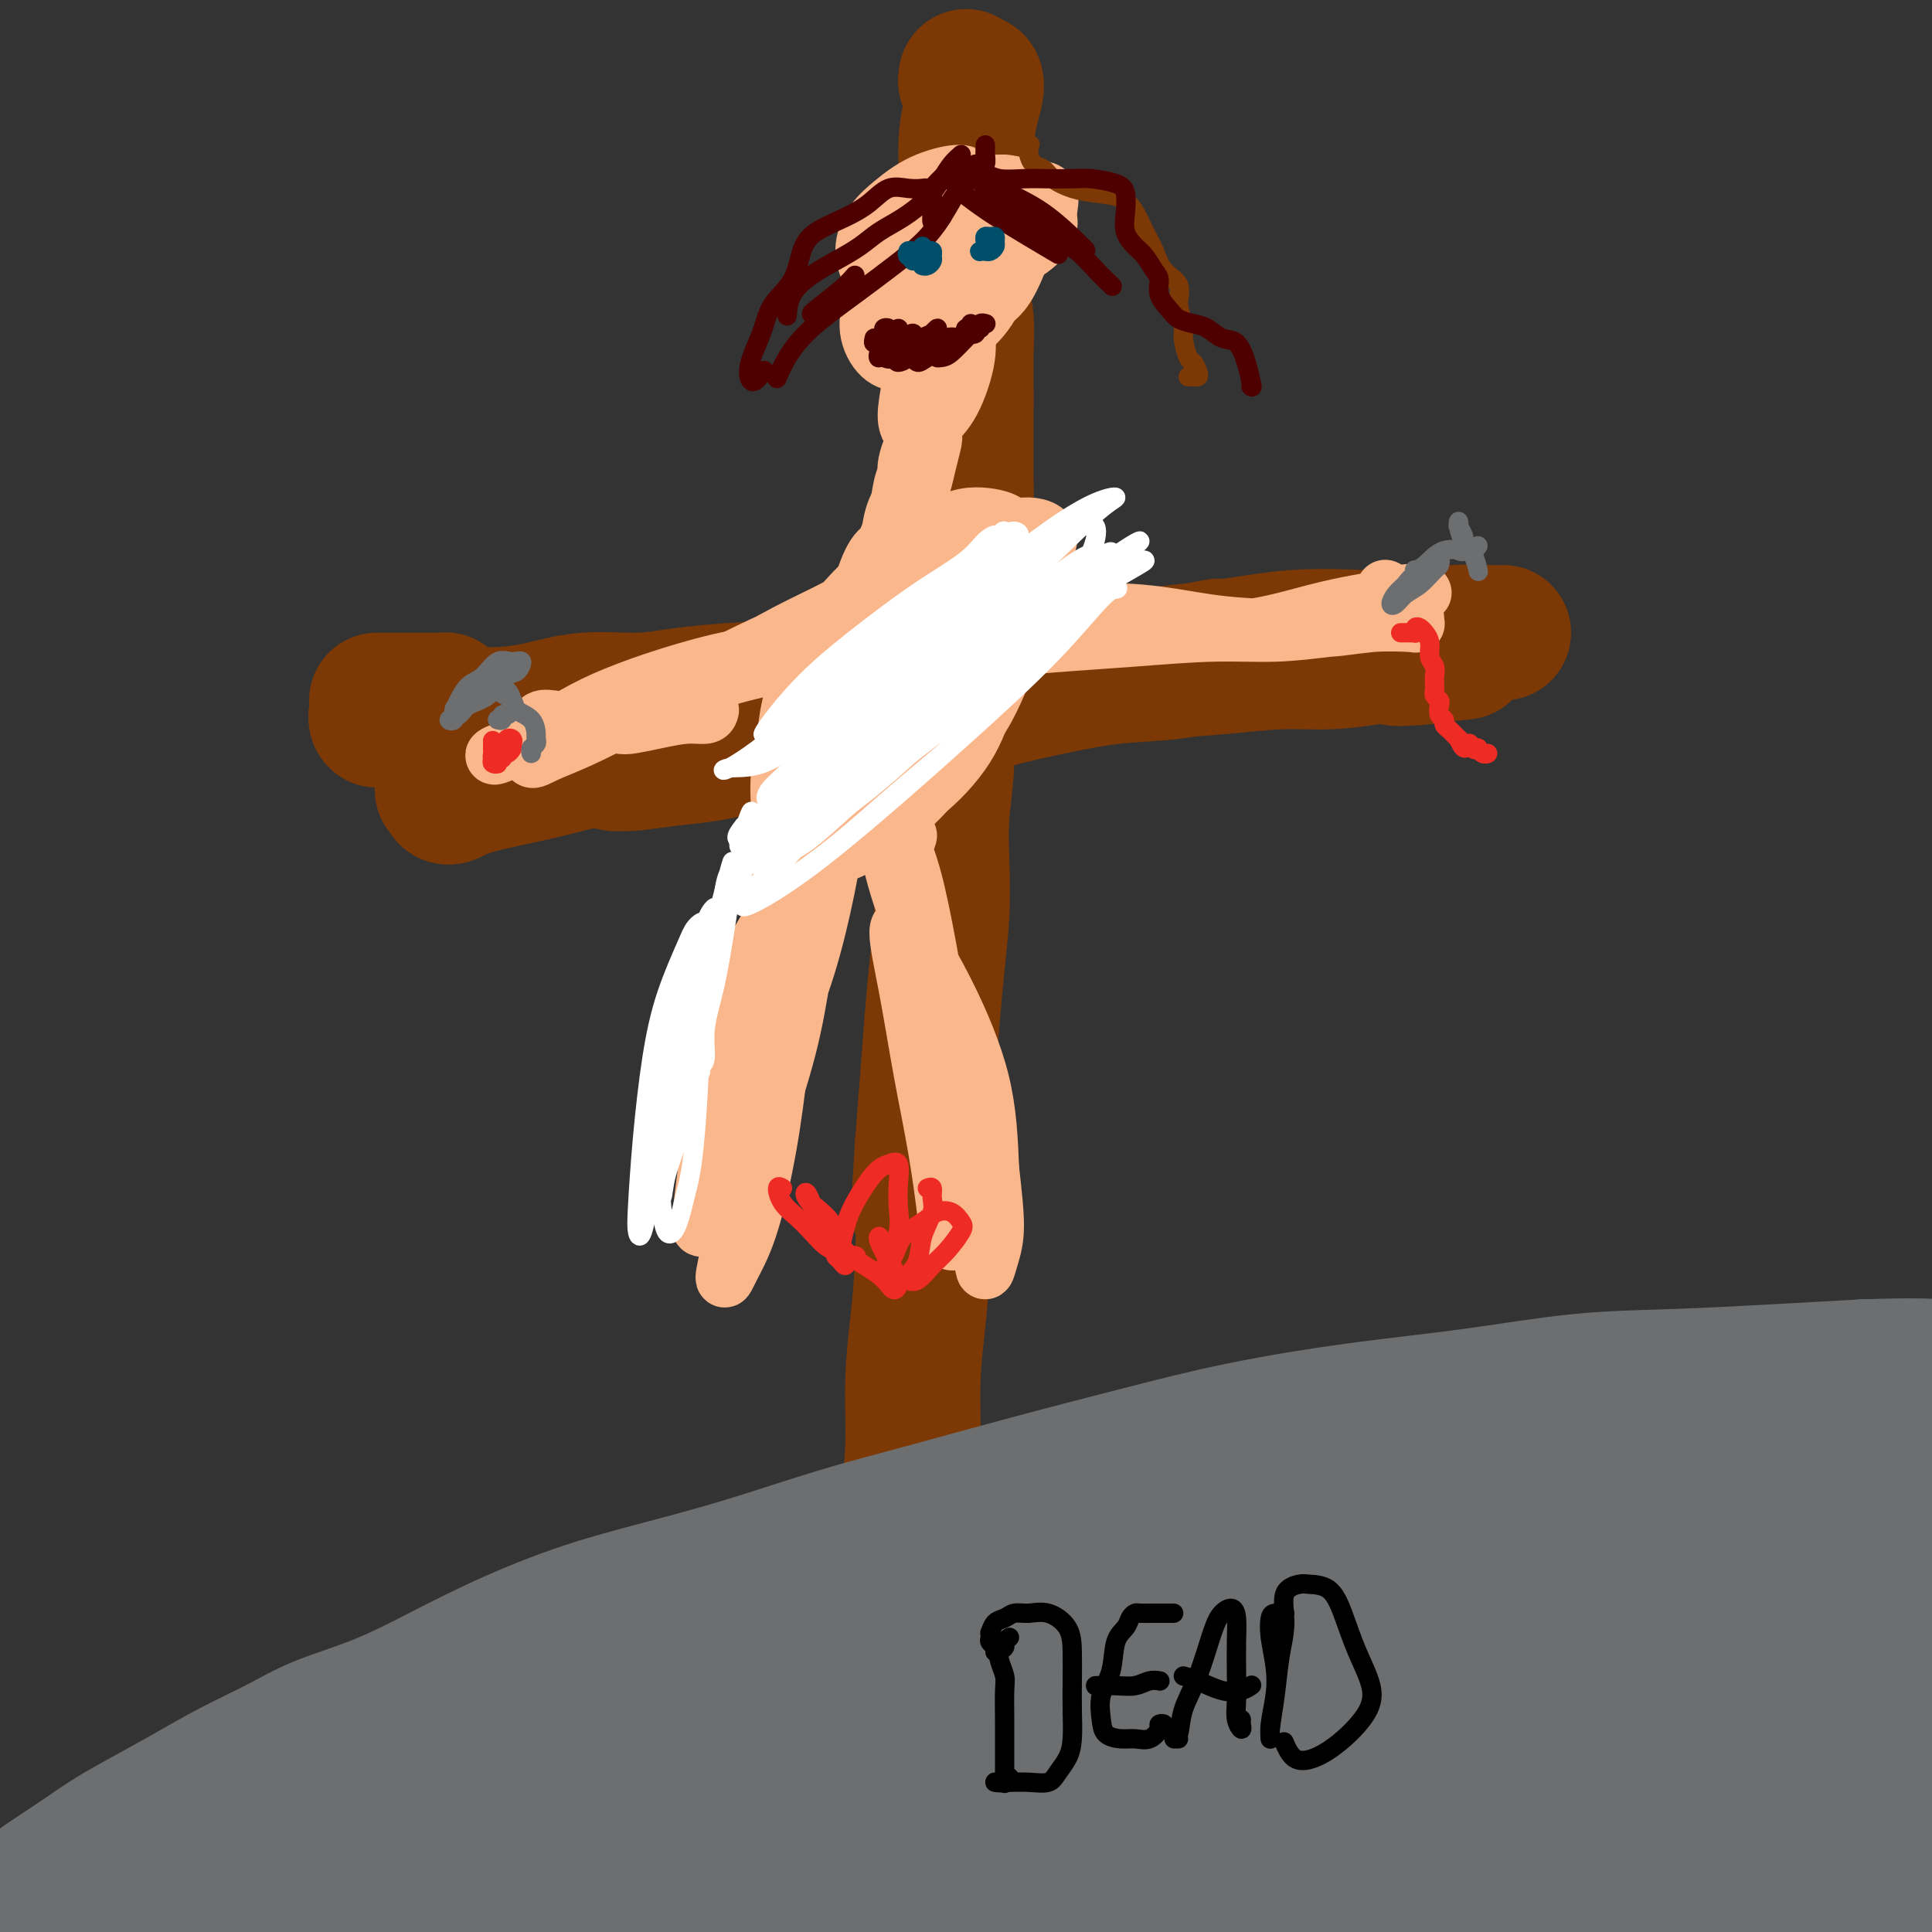 <svg viewBox='0 0 400 400' version='1.1' xmlns='http://www.w3.org/2000/svg' xmlns:xlink='http://www.w3.org/1999/xlink'><rect x="0" y="0" width="400" height="400" fill="#333333" stroke="none"/><g fill='none' stroke='#7C3805' stroke-width='28' stroke-linecap='round' stroke-linejoin='round'><path d='M200,16c0.023,-0.110 0.045,-0.221 0,0c-0.045,0.221 -0.158,0.773 0,1c0.158,0.227 0.588,0.129 1,0c0.412,-0.129 0.805,-0.289 1,0c0.195,0.289 0.192,1.027 0,2c-0.192,0.973 -0.573,2.180 -1,4c-0.427,1.820 -0.900,4.253 -1,7c-0.100,2.747 0.173,5.807 0,9c-0.173,3.193 -0.793,6.520 -1,9c-0.207,2.480 -0.003,4.114 0,6c0.003,1.886 -0.195,4.024 0,6c0.195,1.976 0.784,3.790 1,6c0.216,2.210 0.059,4.817 0,7c-0.059,2.183 -0.019,3.943 0,6c0.019,2.057 0.016,4.412 0,8c-0.016,3.588 -0.045,8.408 0,12c0.045,3.592 0.166,5.955 0,9c-0.166,3.045 -0.618,6.770 -1,10c-0.382,3.230 -0.695,5.963 -1,9c-0.305,3.037 -0.604,6.377 -1,10c-0.396,3.623 -0.890,7.528 -1,11c-0.110,3.472 0.164,6.511 0,10c-0.164,3.489 -0.765,7.428 -1,11c-0.235,3.572 -0.104,6.778 0,10c0.104,3.222 0.183,6.460 0,10c-0.183,3.540 -0.626,7.382 -1,11c-0.374,3.618 -0.678,7.013 -1,11c-0.322,3.987 -0.664,8.568 -1,13c-0.336,4.432 -0.668,8.716 -1,13'/><path d='M191,237c-1.404,21.830 -0.414,11.905 0,11c0.414,-0.905 0.252,7.210 0,13c-0.252,5.790 -0.593,9.254 -1,13c-0.407,3.746 -0.880,7.773 -1,12c-0.120,4.227 0.111,8.655 0,13c-0.111,4.345 -0.566,8.608 -1,13c-0.434,4.392 -0.849,8.912 -1,13c-0.151,4.088 -0.040,7.742 0,12c0.040,4.258 0.007,9.119 0,13c-0.007,3.881 0.012,6.784 0,10c-0.012,3.216 -0.056,6.747 0,10c0.056,3.253 0.210,6.228 0,9c-0.210,2.772 -0.786,5.343 -1,7c-0.214,1.657 -0.068,2.402 0,3c0.068,0.598 0.057,1.050 0,1c-0.057,-0.050 -0.160,-0.601 0,-1c0.160,-0.399 0.581,-0.646 1,-1c0.419,-0.354 0.834,-0.815 1,-1c0.166,-0.185 0.083,-0.092 0,0'/><path d='M78,145c2.060,0.002 4.119,0.003 6,0c1.881,-0.003 3.582,-0.012 5,0c1.418,0.012 2.553,0.044 3,0c0.447,-0.044 0.205,-0.166 0,0c-0.205,0.166 -0.373,0.619 -1,1c-0.627,0.381 -1.713,0.692 -3,1c-1.287,0.308 -2.777,0.615 -4,1c-1.223,0.385 -2.180,0.849 -3,1c-0.820,0.151 -1.502,-0.012 -2,0c-0.498,0.012 -0.813,0.199 -1,0c-0.187,-0.199 -0.248,-0.785 0,-1c0.248,-0.215 0.803,-0.059 2,0c1.197,0.059 3.035,0.022 5,0c1.965,-0.022 4.056,-0.030 7,0c2.944,0.030 6.742,0.096 10,0c3.258,-0.096 5.978,-0.354 9,-1c3.022,-0.646 6.346,-1.678 10,-2c3.654,-0.322 7.637,0.067 11,0c3.363,-0.067 6.104,-0.591 9,-1c2.896,-0.409 5.945,-0.702 10,-1c4.055,-0.298 9.114,-0.602 13,-1c3.886,-0.398 6.598,-0.890 10,-1c3.402,-0.110 7.492,0.164 12,0c4.508,-0.164 9.432,-0.765 14,-1c4.568,-0.235 8.781,-0.106 13,0c4.219,0.106 8.446,0.187 13,0c4.554,-0.187 9.436,-0.641 14,-1c4.564,-0.359 8.811,-0.622 13,-1c4.189,-0.378 8.320,-0.871 12,-1c3.680,-0.129 6.909,0.106 10,0c3.091,-0.106 6.046,-0.553 9,-1'/><path d='M284,136c33.526,-2.023 14.341,-0.581 8,0c-6.341,0.581 0.162,0.299 3,0c2.838,-0.299 2.013,-0.617 2,-1c-0.013,-0.383 0.787,-0.831 1,-1c0.213,-0.169 -0.162,-0.059 -1,0c-0.838,0.059 -2.141,0.067 -3,0c-0.859,-0.067 -1.276,-0.210 -2,0c-0.724,0.210 -1.755,0.774 -3,1c-1.245,0.226 -2.702,0.115 -4,0c-1.298,-0.115 -2.435,-0.234 -4,0c-1.565,0.234 -3.558,0.822 -6,1c-2.442,0.178 -5.333,-0.052 -9,0c-3.667,0.052 -8.111,0.386 -12,1c-3.889,0.614 -7.225,1.506 -11,2c-3.775,0.494 -7.990,0.589 -12,1c-4.010,0.411 -7.815,1.139 -12,2c-4.185,0.861 -8.751,1.854 -13,3c-4.249,1.146 -8.182,2.443 -12,3c-3.818,0.557 -7.522,0.372 -12,1c-4.478,0.628 -9.731,2.067 -14,3c-4.269,0.933 -7.553,1.360 -11,2c-3.447,0.640 -7.058,1.492 -10,2c-2.942,0.508 -5.217,0.673 -8,1c-2.783,0.327 -6.076,0.817 -8,1c-1.924,0.183 -2.480,0.061 -3,0c-0.520,-0.061 -1.004,-0.061 -1,0c0.004,0.061 0.496,0.181 1,0c0.504,-0.181 1.020,-0.664 3,-1c1.980,-0.336 5.423,-0.525 9,-1c3.577,-0.475 7.289,-1.238 11,-2'/><path d='M151,154c5.508,-0.656 7.779,-0.297 12,-1c4.221,-0.703 10.392,-2.467 16,-4c5.608,-1.533 10.652,-2.834 16,-4c5.348,-1.166 11.000,-2.197 16,-3c5.000,-0.803 9.349,-1.377 14,-2c4.651,-0.623 9.605,-1.296 14,-2c4.395,-0.704 8.232,-1.441 12,-2c3.768,-0.559 7.468,-0.941 11,-1c3.532,-0.059 6.898,0.205 10,0c3.102,-0.205 5.941,-0.878 9,-1c3.059,-0.122 6.340,0.307 9,0c2.660,-0.307 4.700,-1.350 7,-2c2.300,-0.650 4.859,-0.906 7,-1c2.141,-0.094 3.865,-0.026 5,0c1.135,0.026 1.682,0.011 2,0c0.318,-0.011 0.406,-0.017 0,0c-0.406,0.017 -1.306,0.055 -3,0c-1.694,-0.055 -4.183,-0.205 -7,0c-2.817,0.205 -5.962,0.765 -9,1c-3.038,0.235 -5.969,0.146 -10,0c-4.031,-0.146 -9.163,-0.350 -14,0c-4.837,0.350 -9.378,1.253 -15,2c-5.622,0.747 -12.324,1.336 -18,2c-5.676,0.664 -10.324,1.402 -16,2c-5.676,0.598 -12.380,1.056 -19,2c-6.620,0.944 -13.158,2.375 -20,4c-6.842,1.625 -13.989,3.446 -21,5c-7.011,1.554 -13.888,2.841 -20,4c-6.112,1.159 -11.461,2.188 -16,3c-4.539,0.812 -8.270,1.406 -12,2'/><path d='M111,158c-15.853,3.640 -10.986,3.741 -11,4c-0.014,0.259 -4.910,0.677 -7,1c-2.090,0.323 -1.374,0.551 -1,1c0.374,0.449 0.406,1.120 1,1c0.594,-0.120 1.751,-1.032 5,-2c3.249,-0.968 8.590,-1.991 13,-3c4.410,-1.009 7.888,-2.003 12,-3c4.112,-0.997 8.858,-1.995 14,-3c5.142,-1.005 10.682,-2.016 16,-3c5.318,-0.984 10.416,-1.940 16,-3c5.584,-1.060 11.654,-2.224 17,-3c5.346,-0.776 9.968,-1.163 15,-2c5.032,-0.837 10.473,-2.123 15,-3c4.527,-0.877 8.140,-1.345 12,-2c3.860,-0.655 7.968,-1.498 11,-2c3.032,-0.502 4.989,-0.663 7,-1c2.011,-0.337 4.075,-0.850 5,-1c0.925,-0.150 0.712,0.063 1,0c0.288,-0.063 1.078,-0.402 -1,0c-2.078,0.402 -7.022,1.543 -9,2c-1.978,0.457 -0.989,0.228 0,0'/></g>
<g fill='none' stroke='#6D6E70' stroke-width='28' stroke-linecap='round' stroke-linejoin='round'><path d='M7,397c0.086,-0.307 0.171,-0.613 0,-1c-0.171,-0.387 -0.600,-0.854 -1,-1c-0.400,-0.146 -0.773,0.030 -1,0c-0.227,-0.030 -0.310,-0.265 0,-1c0.310,-0.735 1.013,-1.970 2,-3c0.987,-1.030 2.260,-1.856 4,-3c1.740,-1.144 3.948,-2.604 6,-4c2.052,-1.396 3.947,-2.726 6,-4c2.053,-1.274 4.262,-2.493 7,-4c2.738,-1.507 6.003,-3.301 9,-5c2.997,-1.699 5.727,-3.302 9,-5c3.273,-1.698 7.091,-3.491 10,-5c2.909,-1.509 4.910,-2.735 8,-4c3.090,-1.265 7.269,-2.571 11,-4c3.731,-1.429 7.012,-2.981 11,-5c3.988,-2.019 8.681,-4.503 14,-7c5.319,-2.497 11.265,-5.005 17,-7c5.735,-1.995 11.260,-3.477 17,-5c5.740,-1.523 11.695,-3.088 18,-5c6.305,-1.912 12.960,-4.170 19,-6c6.040,-1.830 11.464,-3.231 18,-5c6.536,-1.769 14.183,-3.904 22,-6c7.817,-2.096 15.803,-4.152 23,-6c7.197,-1.848 13.603,-3.489 21,-5c7.397,-1.511 15.783,-2.891 24,-4c8.217,-1.109 16.265,-1.946 24,-3c7.735,-1.054 15.156,-2.324 22,-3c6.844,-0.676 13.112,-0.759 20,-1c6.888,-0.241 14.397,-0.640 21,-1c6.603,-0.360 12.302,-0.680 18,-1'/><path d='M386,283c12.371,-0.429 13.799,-0.000 18,0c4.201,0.000 11.174,-0.427 17,0c5.826,0.427 10.503,1.708 14,2c3.497,0.292 5.814,-0.406 9,0c3.186,0.406 7.242,1.917 9,3c1.758,1.083 1.216,1.738 1,2c-0.216,0.262 -0.108,0.131 0,0'/><path d='M384,327c1.200,-1.593 2.401,-3.185 3,-5c0.599,-1.815 0.597,-3.851 0,-5c-0.597,-1.149 -1.789,-1.409 -3,-2c-1.211,-0.591 -2.440,-1.513 -5,-2c-2.560,-0.487 -6.451,-0.540 -11,0c-4.549,0.540 -9.758,1.673 -16,3c-6.242,1.327 -13.518,2.847 -21,5c-7.482,2.153 -15.171,4.937 -24,7c-8.829,2.063 -18.800,3.404 -30,6c-11.200,2.596 -23.629,6.446 -36,10c-12.371,3.554 -24.683,6.810 -37,11c-12.317,4.190 -24.637,9.312 -37,14c-12.363,4.688 -24.767,8.941 -35,13c-10.233,4.059 -18.295,7.924 -25,11c-6.705,3.076 -12.051,5.364 -16,7c-3.949,1.636 -6.499,2.621 -7,3c-0.501,0.379 1.048,0.153 4,-1c2.952,-1.153 7.309,-3.233 14,-6c6.691,-2.767 15.718,-6.220 25,-10c9.282,-3.780 18.819,-7.887 31,-13c12.181,-5.113 27.005,-11.230 42,-17c14.995,-5.770 30.161,-11.192 44,-16c13.839,-4.808 26.351,-9.004 38,-13c11.649,-3.996 22.434,-7.794 32,-11c9.566,-3.206 17.911,-5.821 24,-8c6.089,-2.179 9.922,-3.923 12,-5c2.078,-1.077 2.403,-1.489 2,-2c-0.403,-0.511 -1.533,-1.123 -5,-1c-3.467,0.123 -9.269,0.981 -17,3c-7.731,2.019 -17.389,5.197 -28,8c-10.611,2.803 -22.175,5.229 -35,9c-12.825,3.771 -26.913,8.885 -41,14'/><path d='M226,334c-23.481,7.387 -30.182,10.354 -42,15c-11.818,4.646 -28.752,10.972 -44,17c-15.248,6.028 -28.809,11.758 -41,17c-12.191,5.242 -23.012,9.996 -33,14c-9.988,4.004 -19.142,7.256 -26,10c-6.858,2.744 -11.418,4.978 -14,6c-2.582,1.022 -3.185,0.832 -3,1c0.185,0.168 1.160,0.696 5,-1c3.840,-1.696 10.546,-5.615 18,-9c7.454,-3.385 15.656,-6.236 25,-10c9.344,-3.764 19.830,-8.440 31,-13c11.170,-4.560 23.023,-9.002 35,-14c11.977,-4.998 24.078,-10.551 36,-15c11.922,-4.449 23.667,-7.793 34,-11c10.333,-3.207 19.256,-6.276 27,-9c7.744,-2.724 14.308,-5.102 19,-7c4.692,-1.898 7.510,-3.315 9,-4c1.490,-0.685 1.650,-0.639 1,-1c-0.650,-0.361 -2.112,-1.130 -6,-1c-3.888,0.130 -10.203,1.158 -17,3c-6.797,1.842 -14.075,4.497 -23,7c-8.925,2.503 -19.496,4.852 -31,8c-11.504,3.148 -23.942,7.093 -36,11c-12.058,3.907 -23.735,7.775 -35,12c-11.265,4.225 -22.116,8.807 -32,13c-9.884,4.193 -18.799,7.997 -26,11c-7.201,3.003 -12.686,5.205 -17,7c-4.314,1.795 -7.455,3.182 -9,4c-1.545,0.818 -1.493,1.066 0,1c1.493,-0.066 4.427,-0.448 9,-2c4.573,-1.552 10.787,-4.276 17,-7'/><path d='M57,387c8.660,-2.892 17.310,-6.124 26,-9c8.690,-2.876 17.420,-5.398 28,-9c10.580,-3.602 23.009,-8.284 35,-12c11.991,-3.716 23.542,-6.467 34,-10c10.458,-3.533 19.821,-7.849 29,-11c9.179,-3.151 18.173,-5.135 26,-7c7.827,-1.865 14.488,-3.609 19,-5c4.512,-1.391 6.875,-2.430 8,-3c1.125,-0.570 1.012,-0.672 0,-1c-1.012,-0.328 -2.922,-0.882 -7,0c-4.078,0.882 -10.322,3.201 -18,5c-7.678,1.799 -16.789,3.077 -26,5c-9.211,1.923 -18.521,4.491 -30,8c-11.479,3.509 -25.128,7.961 -38,12c-12.872,4.039 -24.967,7.666 -36,11c-11.033,3.334 -21.006,6.374 -30,10c-8.994,3.626 -17.011,7.837 -24,11c-6.989,3.163 -12.950,5.279 -17,7c-4.050,1.721 -6.190,3.047 -7,4c-0.810,0.953 -0.289,1.532 2,2c2.289,0.468 6.346,0.826 12,0c5.654,-0.826 12.906,-2.837 21,-5c8.094,-2.163 17.030,-4.478 27,-7c9.970,-2.522 20.975,-5.251 33,-8c12.025,-2.749 25.070,-5.518 38,-8c12.930,-2.482 25.744,-4.678 38,-7c12.256,-2.322 23.952,-4.768 36,-7c12.048,-2.232 24.446,-4.248 35,-6c10.554,-1.752 19.265,-3.241 28,-5c8.735,-1.759 17.496,-3.788 23,-5c5.504,-1.212 7.752,-1.606 10,-2'/><path d='M332,335c26.879,-5.182 9.077,-2.138 1,-1c-8.077,1.138 -6.427,0.371 -11,1c-4.573,0.629 -15.368,2.655 -26,5c-10.632,2.345 -21.100,5.010 -33,8c-11.900,2.990 -25.232,6.304 -39,10c-13.768,3.696 -27.972,7.774 -41,12c-13.028,4.226 -24.881,8.599 -36,13c-11.119,4.401 -21.502,8.829 -28,12c-6.498,3.171 -9.109,5.084 -10,6c-0.891,0.916 -0.062,0.835 3,0c3.062,-0.835 8.358,-2.423 16,-5c7.642,-2.577 17.631,-6.143 28,-10c10.369,-3.857 21.119,-8.006 34,-13c12.881,-4.994 27.893,-10.834 42,-16c14.107,-5.166 27.309,-9.660 40,-14c12.691,-4.340 24.873,-8.528 35,-12c10.127,-3.472 18.200,-6.229 24,-8c5.800,-1.771 9.326,-2.557 11,-3c1.674,-0.443 1.495,-0.543 -1,0c-2.495,0.543 -7.308,1.730 -15,4c-7.692,2.270 -18.265,5.622 -29,9c-10.735,3.378 -21.634,6.783 -36,12c-14.366,5.217 -32.199,12.246 -47,18c-14.801,5.754 -26.571,10.234 -37,14c-10.429,3.766 -19.519,6.818 -26,10c-6.481,3.182 -10.354,6.494 -12,8c-1.646,1.506 -1.065,1.208 1,1c2.065,-0.208 5.615,-0.324 12,-2c6.385,-1.676 15.604,-4.913 25,-8c9.396,-3.087 18.970,-6.025 31,-10c12.030,-3.975 26.515,-8.988 41,-14'/><path d='M249,362c22.948,-7.594 31.819,-10.578 44,-15c12.181,-4.422 27.674,-10.283 41,-15c13.326,-4.717 24.487,-8.289 34,-11c9.513,-2.711 17.378,-4.562 22,-6c4.622,-1.438 6.000,-2.464 6,-3c-0.000,-0.536 -1.379,-0.583 -5,0c-3.621,0.583 -9.483,1.796 -18,4c-8.517,2.204 -19.690,5.399 -31,9c-11.310,3.601 -22.756,7.607 -36,12c-13.244,4.393 -28.285,9.174 -41,14c-12.715,4.826 -23.103,9.697 -31,13c-7.897,3.303 -13.302,5.038 -16,6c-2.698,0.962 -2.687,1.151 -1,1c1.687,-0.151 5.050,-0.642 11,-2c5.950,-1.358 14.486,-3.584 24,-7c9.514,-3.416 20.007,-8.023 32,-13c11.993,-4.977 25.486,-10.324 39,-16c13.514,-5.676 27.049,-11.682 38,-16c10.951,-4.318 19.319,-6.949 26,-10c6.681,-3.051 11.676,-6.521 14,-8c2.324,-1.479 1.977,-0.965 1,-1c-0.977,-0.035 -2.585,-0.618 -7,0c-4.415,0.618 -11.636,2.438 -20,5c-8.364,2.562 -17.872,5.866 -28,9c-10.128,3.134 -20.877,6.099 -29,9c-8.123,2.901 -13.619,5.736 -17,7c-3.381,1.264 -4.646,0.955 -4,1c0.646,0.045 3.204,0.445 7,0c3.796,-0.445 8.830,-1.735 15,-4c6.170,-2.265 13.477,-5.504 22,-9c8.523,-3.496 18.261,-7.248 28,-11'/><path d='M369,305c12.314,-4.743 18.099,-6.602 23,-8c4.901,-1.398 8.918,-2.335 11,-3c2.082,-0.665 2.230,-1.058 1,-1c-1.230,0.058 -3.839,0.568 -9,2c-5.161,1.432 -12.875,3.785 -22,7c-9.125,3.215 -19.662,7.290 -32,12c-12.338,4.710 -26.477,10.054 -39,15c-12.523,4.946 -23.430,9.492 -33,13c-9.570,3.508 -17.801,5.977 -24,9c-6.199,3.023 -10.364,6.601 -14,9c-3.636,2.399 -6.743,3.618 -8,4c-1.257,0.382 -0.665,-0.073 1,0c1.665,0.073 4.404,0.675 8,0c3.596,-0.675 8.051,-2.626 14,-5c5.949,-2.374 13.393,-5.171 20,-8c6.607,-2.829 12.379,-5.688 18,-8c5.621,-2.312 11.093,-4.075 14,-5c2.907,-0.925 3.248,-1.010 2,-1c-1.248,0.010 -4.086,0.117 -9,1c-4.914,0.883 -11.904,2.541 -20,5c-8.096,2.459 -17.298,5.717 -28,10c-10.702,4.283 -22.905,9.590 -33,14c-10.095,4.410 -18.082,7.922 -25,11c-6.918,3.078 -12.766,5.720 -16,8c-3.234,2.280 -3.853,4.197 -4,5c-0.147,0.803 0.179,0.494 3,0c2.821,-0.494 8.137,-1.171 15,-3c6.863,-1.829 15.273,-4.810 24,-8c8.727,-3.190 17.773,-6.590 29,-11c11.227,-4.410 24.636,-9.832 36,-14c11.364,-4.168 20.682,-7.084 30,-10'/><path d='M302,345c19.005,-6.760 19.018,-6.161 22,-7c2.982,-0.839 8.932,-3.117 12,-4c3.068,-0.883 3.253,-0.371 2,0c-1.253,0.371 -3.944,0.599 -9,2c-5.056,1.401 -12.478,3.974 -21,7c-8.522,3.026 -18.146,6.506 -30,11c-11.854,4.494 -25.939,10.003 -39,15c-13.061,4.997 -25.098,9.483 -35,14c-9.902,4.517 -17.669,9.065 -22,12c-4.331,2.935 -5.226,4.258 -5,5c0.226,0.742 1.574,0.903 6,0c4.426,-0.903 11.928,-2.870 21,-6c9.072,-3.130 19.712,-7.425 32,-12c12.288,-4.575 26.225,-9.432 40,-15c13.775,-5.568 27.388,-11.847 40,-16c12.612,-4.153 24.221,-6.180 33,-9c8.779,-2.820 14.727,-6.433 19,-8c4.273,-1.567 6.870,-1.089 7,-1c0.130,0.089 -2.208,-0.211 -7,1c-4.792,1.211 -12.037,3.932 -21,7c-8.963,3.068 -19.644,6.482 -32,11c-12.356,4.518 -26.388,10.139 -38,15c-11.612,4.861 -20.804,8.964 -27,12c-6.196,3.036 -9.396,5.007 -11,6c-1.604,0.993 -1.611,1.008 1,1c2.611,-0.008 7.839,-0.038 15,-2c7.161,-1.962 16.253,-5.857 27,-10c10.747,-4.143 23.149,-8.533 36,-13c12.851,-4.467 26.152,-9.010 38,-13c11.848,-3.990 22.242,-7.426 30,-10c7.758,-2.574 12.879,-4.287 18,-6'/><path d='M404,332c24.213,-8.517 10.245,-3.810 4,-2c-6.245,1.810 -4.769,0.721 -9,2c-4.231,1.279 -14.170,4.924 -25,9c-10.830,4.076 -22.550,8.582 -36,14c-13.450,5.418 -28.628,11.747 -40,17c-11.372,5.253 -18.938,9.431 -24,12c-5.062,2.569 -7.620,3.530 -8,4c-0.380,0.470 1.416,0.449 5,0c3.584,-0.449 8.954,-1.325 17,-4c8.046,-2.675 18.768,-7.148 30,-11c11.232,-3.852 22.973,-7.084 35,-11c12.027,-3.916 24.339,-8.518 34,-12c9.661,-3.482 16.672,-5.844 21,-7c4.328,-1.156 5.973,-1.106 5,-1c-0.973,0.106 -4.564,0.268 -11,2c-6.436,1.732 -15.718,5.032 -26,9c-10.282,3.968 -21.564,8.602 -34,14c-12.436,5.398 -26.027,11.560 -36,16c-9.973,4.440 -16.330,7.159 -20,9c-3.670,1.841 -4.653,2.802 -4,3c0.653,0.198 2.944,-0.369 8,-2c5.056,-1.631 12.879,-4.325 21,-7c8.121,-2.675 16.542,-5.331 27,-9c10.458,-3.669 22.954,-8.349 34,-12c11.046,-3.651 20.642,-6.271 26,-8c5.358,-1.729 6.479,-2.565 7,-3c0.521,-0.435 0.441,-0.467 -3,0c-3.441,0.467 -10.242,1.435 -18,4c-7.758,2.565 -16.473,6.729 -27,11c-10.527,4.271 -22.865,8.649 -32,13c-9.135,4.351 -15.068,8.676 -21,13'/><path d='M304,395c-4.405,2.863 -4.918,3.521 -4,4c0.918,0.479 3.266,0.777 8,0c4.734,-0.777 11.856,-2.631 20,-5c8.144,-2.369 17.312,-5.253 27,-8c9.688,-2.747 19.896,-5.358 29,-8c9.104,-2.642 17.103,-5.316 23,-7c5.897,-1.684 9.692,-2.378 9,-2c-0.692,0.378 -5.871,1.827 -12,4c-6.129,2.173 -13.206,5.070 -21,8c-7.794,2.930 -16.303,5.895 -24,9c-7.697,3.105 -14.580,6.351 -18,8c-3.420,1.649 -3.376,1.700 -3,2c0.376,0.300 1.085,0.850 4,1c2.915,0.150 8.035,-0.100 14,-1c5.965,-0.900 12.776,-2.450 20,-4c7.224,-1.550 14.860,-3.098 22,-5c7.140,-1.902 13.783,-4.156 17,-5c3.217,-0.844 3.007,-0.278 3,0c-0.007,0.278 0.189,0.270 -2,0c-2.189,-0.270 -6.763,-0.800 -12,0c-5.237,0.800 -11.137,2.932 -18,5c-6.863,2.068 -14.688,4.074 -21,6c-6.312,1.926 -11.111,3.772 -14,5c-2.889,1.228 -3.867,1.838 -4,2c-0.133,0.162 0.579,-0.123 3,0c2.421,0.123 6.549,0.655 11,0c4.451,-0.655 9.224,-2.495 16,-5c6.776,-2.505 15.555,-5.674 23,-8c7.445,-2.326 13.556,-3.807 17,-5c3.444,-1.193 4.222,-2.096 5,-3'/><path d='M422,383c9.617,-3.397 3.160,-1.388 -2,-1c-5.160,0.388 -9.021,-0.844 -15,-1c-5.979,-0.156 -14.074,0.762 -24,2c-9.926,1.238 -21.683,2.794 -33,5c-11.317,2.206 -22.195,5.062 -32,7c-9.805,1.938 -18.539,2.959 -27,4c-8.461,1.041 -16.649,2.102 -23,3c-6.351,0.898 -10.864,1.632 -14,2c-3.136,0.368 -4.895,0.369 -6,0c-1.105,-0.369 -1.557,-1.107 0,-2c1.557,-0.893 5.123,-1.941 9,-4c3.877,-2.059 8.065,-5.129 13,-8c4.935,-2.871 10.618,-5.544 16,-8c5.382,-2.456 10.465,-4.697 13,-6c2.535,-1.303 2.524,-1.668 2,-2c-0.524,-0.332 -1.560,-0.631 -4,0c-2.440,0.631 -6.284,2.191 -12,4c-5.716,1.809 -13.302,3.865 -21,6c-7.698,2.135 -15.506,4.348 -24,7c-8.494,2.652 -17.672,5.742 -25,8c-7.328,2.258 -12.804,3.684 -17,5c-4.196,1.316 -7.112,2.522 -8,3c-0.888,0.478 0.253,0.227 3,-1c2.747,-1.227 7.101,-3.432 13,-6c5.899,-2.568 13.343,-5.500 21,-9c7.657,-3.500 15.527,-7.569 23,-11c7.473,-3.431 14.549,-6.223 19,-8c4.451,-1.777 6.275,-2.538 6,-3c-0.275,-0.462 -2.651,-0.624 -8,0c-5.349,0.624 -13.671,2.036 -23,5c-9.329,2.964 -19.664,7.482 -30,12'/><path d='M212,386c-11.192,4.626 -24.173,10.193 -34,14c-9.827,3.807 -16.500,5.856 -23,8c-6.500,2.144 -12.827,4.385 -17,6c-4.173,1.615 -6.192,2.604 -7,3c-0.808,0.396 -0.404,0.198 0,0'/></g>
<g fill='none' stroke='#FBB78C' stroke-width='12' stroke-linecap='round' stroke-linejoin='round'><path d='M206,51c0.421,-0.758 0.842,-1.517 1,-2c0.158,-0.483 0.054,-0.692 0,-1c-0.054,-0.308 -0.056,-0.715 0,-1c0.056,-0.285 0.171,-0.446 0,-1c-0.171,-0.554 -0.626,-1.500 -1,-2c-0.374,-0.500 -0.666,-0.556 -1,-1c-0.334,-0.444 -0.710,-1.278 -1,-2c-0.290,-0.722 -0.496,-1.334 -1,-2c-0.504,-0.666 -1.307,-1.387 -2,-2c-0.693,-0.613 -1.276,-1.120 -3,-1c-1.724,0.120 -4.590,0.866 -7,2c-2.410,1.134 -4.364,2.656 -6,4c-1.636,1.344 -2.955,2.510 -4,4c-1.045,1.490 -1.817,3.304 -2,5c-0.183,1.696 0.224,3.275 1,5c0.776,1.725 1.922,3.595 3,5c1.078,1.405 2.087,2.344 3,3c0.913,0.656 1.729,1.029 3,1c1.271,-0.029 2.997,-0.460 5,-1c2.003,-0.540 4.282,-1.187 6,-2c1.718,-0.813 2.876,-1.791 4,-3c1.124,-1.209 2.213,-2.650 4,-4c1.787,-1.350 4.271,-2.609 6,-4c1.729,-1.391 2.703,-2.912 3,-4c0.297,-1.088 -0.082,-1.742 0,-3c0.082,-1.258 0.624,-3.120 0,-4c-0.624,-0.880 -2.413,-0.777 -4,-1c-1.587,-0.223 -2.972,-0.771 -5,-1c-2.028,-0.229 -4.700,-0.139 -7,0c-2.300,0.139 -4.229,0.325 -6,1c-1.771,0.675 -3.386,1.837 -5,3'/><path d='M190,42c-3.624,1.357 -3.683,2.748 -4,4c-0.317,1.252 -0.892,2.365 -1,4c-0.108,1.635 0.252,3.791 1,6c0.748,2.209 1.883,4.469 3,6c1.117,1.531 2.214,2.333 4,3c1.786,0.667 4.260,1.200 6,1c1.740,-0.200 2.744,-1.134 4,-2c1.256,-0.866 2.763,-1.664 4,-3c1.237,-1.336 2.205,-3.209 3,-5c0.795,-1.791 1.418,-3.500 2,-5c0.582,-1.500 1.123,-2.793 1,-4c-0.123,-1.207 -0.909,-2.329 -2,-3c-1.091,-0.671 -2.487,-0.891 -4,-1c-1.513,-0.109 -3.143,-0.108 -5,0c-1.857,0.108 -3.942,0.321 -6,1c-2.058,0.679 -4.090,1.824 -6,3c-1.910,1.176 -3.699,2.383 -5,4c-1.301,1.617 -2.113,3.644 -2,6c0.113,2.356 1.150,5.041 2,7c0.850,1.959 1.512,3.191 3,4c1.488,0.809 3.803,1.195 6,1c2.197,-0.195 4.276,-0.971 6,-2c1.724,-1.029 3.095,-2.309 4,-4c0.905,-1.691 1.345,-3.791 2,-6c0.655,-2.209 1.523,-4.528 2,-6c0.477,-1.472 0.561,-2.099 0,-3c-0.561,-0.901 -1.766,-2.076 -3,-3c-1.234,-0.924 -2.496,-1.598 -4,-1c-1.504,0.598 -3.251,2.469 -6,4c-2.749,1.531 -6.500,2.723 -9,5c-2.500,2.277 -3.750,5.638 -5,9'/><path d='M181,62c-1.125,2.694 -1.438,4.929 -1,7c0.438,2.071 1.626,3.979 3,5c1.374,1.021 2.936,1.157 5,1c2.064,-0.157 4.632,-0.605 7,-2c2.368,-1.395 4.536,-3.738 6,-6c1.464,-2.262 2.225,-4.445 3,-7c0.775,-2.555 1.565,-5.484 2,-8c0.435,-2.516 0.517,-4.620 0,-6c-0.517,-1.380 -1.631,-2.036 -3,-2c-1.369,0.036 -2.993,0.764 -5,2c-2.007,1.236 -4.399,2.980 -7,5c-2.601,2.020 -5.412,4.317 -7,7c-1.588,2.683 -1.952,5.752 -2,8c-0.048,2.248 0.221,3.674 1,5c0.779,1.326 2.068,2.553 4,3c1.932,0.447 4.506,0.114 7,-1c2.494,-1.114 4.909,-3.011 7,-5c2.091,-1.989 3.860,-4.072 5,-7c1.140,-2.928 1.653,-6.702 2,-9c0.347,-2.298 0.529,-3.121 0,-4c-0.529,-0.879 -1.770,-1.815 -3,-2c-1.230,-0.185 -2.448,0.382 -4,1c-1.552,0.618 -3.438,1.286 -6,3c-2.562,1.714 -5.801,4.473 -8,7c-2.199,2.527 -3.359,4.823 -4,7c-0.641,2.177 -0.765,4.234 0,6c0.765,1.766 2.418,3.241 4,4c1.582,0.759 3.094,0.801 5,0c1.906,-0.801 4.205,-2.447 6,-4c1.795,-1.553 3.084,-3.015 4,-5c0.916,-1.985 1.458,-4.492 2,-7'/><path d='M204,58c0.231,-2.342 -0.193,-4.697 -1,-6c-0.807,-1.303 -1.999,-1.553 -3,-1c-1.001,0.553 -1.811,1.908 -3,4c-1.189,2.092 -2.758,4.919 -4,8c-1.242,3.081 -2.157,6.415 -3,10c-0.843,3.585 -1.615,7.423 -2,10c-0.385,2.577 -0.383,3.895 0,5c0.383,1.105 1.146,1.996 2,2c0.854,0.004 1.800,-0.879 3,-2c1.200,-1.121 2.654,-2.478 4,-5c1.346,-2.522 2.585,-6.208 3,-9c0.415,-2.792 0.005,-4.690 0,-6c-0.005,-1.310 0.394,-2.032 0,-2c-0.394,0.032 -1.581,0.817 -3,3c-1.419,2.183 -3.071,5.765 -4,9c-0.929,3.235 -1.136,6.122 -2,9c-0.864,2.878 -2.386,5.748 -3,8c-0.614,2.252 -0.319,3.888 0,5c0.319,1.112 0.663,1.700 1,2c0.337,0.300 0.666,0.311 1,0c0.334,-0.311 0.672,-0.944 1,-2c0.328,-1.056 0.646,-2.535 1,-4c0.354,-1.465 0.743,-2.917 1,-4c0.257,-1.083 0.382,-1.798 0,-2c-0.382,-0.202 -1.272,0.108 -2,1c-0.728,0.892 -1.295,2.364 -2,4c-0.705,1.636 -1.548,3.436 -2,5c-0.452,1.564 -0.513,2.894 -1,5c-0.487,2.106 -1.400,4.990 -2,7c-0.600,2.010 -0.886,3.146 -1,4c-0.114,0.854 -0.057,1.427 0,2'/><path d='M183,118c-0.669,2.507 -0.342,-0.224 0,-2c0.342,-1.776 0.700,-2.596 1,-4c0.300,-1.404 0.542,-3.393 1,-5c0.458,-1.607 1.133,-2.831 1,-2c-0.133,0.831 -1.073,3.718 -2,6c-0.927,2.282 -1.840,3.959 -3,6c-1.160,2.041 -2.566,4.447 -4,7c-1.434,2.553 -2.897,5.253 -4,7c-1.103,1.747 -1.847,2.539 -2,3c-0.153,0.461 0.285,0.590 1,0c0.715,-0.590 1.708,-1.898 3,-3c1.292,-1.102 2.885,-1.997 4,-3c1.115,-1.003 1.752,-2.113 3,-3c1.248,-0.887 3.105,-1.550 4,-2c0.895,-0.450 0.826,-0.687 1,-1c0.174,-0.313 0.589,-0.703 1,-1c0.411,-0.297 0.816,-0.500 1,-1c0.184,-0.500 0.146,-1.297 0,-2c-0.146,-0.703 -0.399,-1.311 -1,-2c-0.601,-0.689 -1.551,-1.459 -2,-2c-0.449,-0.541 -0.397,-0.853 -1,-1c-0.603,-0.147 -1.861,-0.131 -3,1c-1.139,1.131 -2.159,3.375 -3,6c-0.841,2.625 -1.504,5.631 -2,9c-0.496,3.369 -0.827,7.102 0,10c0.827,2.898 2.810,4.962 4,7c1.190,2.038 1.587,4.052 3,5c1.413,0.948 3.842,0.832 6,0c2.158,-0.832 4.045,-2.381 6,-5c1.955,-2.619 3.977,-6.310 6,-10'/><path d='M202,136c2.332,-4.072 2.160,-6.751 2,-10c-0.160,-3.249 -0.310,-7.067 -1,-9c-0.690,-1.933 -1.921,-1.980 -4,-2c-2.079,-0.020 -5.007,-0.012 -8,1c-2.993,1.012 -6.053,3.026 -9,6c-2.947,2.974 -5.783,6.906 -8,11c-2.217,4.094 -3.814,8.351 -4,12c-0.186,3.649 1.041,6.690 3,9c1.959,2.310 4.651,3.889 7,5c2.349,1.111 4.356,1.754 7,1c2.644,-0.754 5.927,-2.905 9,-6c3.073,-3.095 5.938,-7.133 8,-11c2.062,-3.867 3.321,-7.564 4,-12c0.679,-4.436 0.777,-9.612 0,-13c-0.777,-3.388 -2.430,-4.989 -4,-6c-1.570,-1.011 -3.059,-1.433 -6,-1c-2.941,0.433 -7.336,1.722 -11,4c-3.664,2.278 -6.597,5.546 -9,10c-2.403,4.454 -4.275,10.093 -6,15c-1.725,4.907 -3.302,9.083 -3,13c0.302,3.917 2.482,7.577 5,10c2.518,2.423 5.375,3.610 8,4c2.625,0.390 5.020,-0.018 8,-2c2.980,-1.982 6.547,-5.538 9,-9c2.453,-3.462 3.794,-6.829 5,-11c1.206,-4.171 2.277,-9.146 3,-14c0.723,-4.854 1.097,-9.588 1,-13c-0.097,-3.412 -0.665,-5.502 -2,-7c-1.335,-1.498 -3.436,-2.403 -6,-2c-2.564,0.403 -5.590,2.115 -9,5c-3.410,2.885 -7.205,6.942 -11,11'/><path d='M180,125c-5.192,4.986 -8.171,9.451 -10,15c-1.829,5.549 -2.509,12.184 -3,17c-0.491,4.816 -0.793,7.815 1,10c1.793,2.185 5.681,3.558 9,4c3.319,0.442 6.068,-0.046 9,-2c2.932,-1.954 6.048,-5.373 9,-9c2.952,-3.627 5.741,-7.462 8,-12c2.259,-4.538 3.990,-9.780 5,-15c1.010,-5.220 1.299,-10.419 1,-14c-0.299,-3.581 -1.187,-5.543 -3,-7c-1.813,-1.457 -4.550,-2.407 -8,-2c-3.450,0.407 -7.614,2.172 -12,5c-4.386,2.828 -8.996,6.718 -13,12c-4.004,5.282 -7.402,11.957 -9,18c-1.598,6.043 -1.397,11.454 -1,16c0.397,4.546 0.991,8.226 3,10c2.009,1.774 5.434,1.641 9,1c3.566,-0.641 7.271,-1.789 11,-5c3.729,-3.211 7.480,-8.486 11,-14c3.520,-5.514 6.808,-11.268 9,-17c2.192,-5.732 3.287,-11.443 4,-16c0.713,-4.557 1.042,-7.959 0,-10c-1.042,-2.041 -3.457,-2.720 -6,-3c-2.543,-0.280 -5.213,-0.160 -9,2c-3.787,2.160 -8.689,6.362 -13,12c-4.311,5.638 -8.031,12.713 -11,19c-2.969,6.287 -5.188,11.787 -6,16c-0.812,4.213 -0.218,7.140 1,9c1.218,1.860 3.059,2.655 6,2c2.941,-0.655 6.983,-2.758 11,-6c4.017,-3.242 8.008,-7.621 12,-12'/><path d='M195,149c3.925,-4.673 7.738,-10.356 11,-16c3.262,-5.644 5.972,-11.250 8,-15c2.028,-3.750 3.373,-5.645 3,-7c-0.373,-1.355 -2.463,-2.169 -5,-2c-2.537,0.169 -5.523,1.323 -9,3c-3.477,1.677 -7.447,3.877 -12,8c-4.553,4.123 -9.688,10.169 -14,16c-4.312,5.831 -7.801,11.447 -10,17c-2.199,5.553 -3.107,11.045 -3,14c0.107,2.955 1.229,3.374 4,4c2.771,0.626 7.193,1.459 11,0c3.807,-1.459 7.001,-5.209 11,-9c3.999,-3.791 8.804,-7.623 12,-12c3.196,-4.377 4.785,-9.301 7,-14c2.215,-4.699 5.057,-9.174 6,-13c0.943,-3.826 -0.014,-7.001 -2,-9c-1.986,-1.999 -5.002,-2.820 -8,-3c-2.998,-0.180 -5.980,0.283 -10,2c-4.020,1.717 -9.079,4.689 -14,9c-4.921,4.311 -9.703,9.963 -13,16c-3.297,6.037 -5.110,12.460 -6,18c-0.890,5.540 -0.856,10.198 0,13c0.856,2.802 2.535,3.747 5,4c2.465,0.253 5.716,-0.186 9,-2c3.284,-1.814 6.600,-5.001 10,-9c3.400,-3.999 6.883,-8.809 10,-14c3.117,-5.191 5.868,-10.764 8,-16c2.132,-5.236 3.644,-10.135 5,-13c1.356,-2.865 2.558,-3.694 2,-5c-0.558,-1.306 -2.874,-3.087 -5,-3c-2.126,0.087 -4.063,2.044 -6,4'/><path d='M200,115c-2.692,2.549 -6.424,6.921 -10,12c-3.576,5.079 -6.998,10.863 -10,18c-3.002,7.137 -5.585,15.625 -7,21c-1.415,5.375 -1.661,7.635 -1,9c0.661,1.365 2.229,1.835 4,1c1.771,-0.835 3.747,-2.973 6,-6c2.253,-3.027 4.785,-6.942 8,-12c3.215,-5.058 7.113,-11.258 10,-17c2.887,-5.742 4.762,-11.024 6,-15c1.238,-3.976 1.840,-6.645 2,-8c0.160,-1.355 -0.122,-1.397 -1,-1c-0.878,0.397 -2.352,1.231 -4,3c-1.648,1.769 -3.469,4.472 -6,8c-2.531,3.528 -5.771,7.881 -9,13c-3.229,5.119 -6.446,11.004 -9,16c-2.554,4.996 -4.445,9.104 -6,12c-1.555,2.896 -2.775,4.581 -3,5c-0.225,0.419 0.546,-0.428 2,-2c1.454,-1.572 3.590,-3.867 6,-7c2.410,-3.133 5.094,-7.102 8,-11c2.906,-3.898 6.035,-7.725 9,-12c2.965,-4.275 5.765,-8.998 8,-13c2.235,-4.002 3.903,-7.283 5,-9c1.097,-1.717 1.621,-1.869 1,-2c-0.621,-0.131 -2.389,-0.242 -4,1c-1.611,1.242 -3.066,3.838 -6,7c-2.934,3.162 -7.347,6.892 -11,11c-3.653,4.108 -6.546,8.596 -10,14c-3.454,5.404 -7.468,11.724 -10,17c-2.532,5.276 -3.580,9.507 -4,12c-0.420,2.493 -0.210,3.246 0,4'/><path d='M164,184c-0.242,2.243 1.153,-0.149 3,-3c1.847,-2.851 4.147,-6.162 7,-10c2.853,-3.838 6.259,-8.202 9,-13c2.741,-4.798 4.816,-10.030 8,-15c3.184,-4.970 7.476,-9.678 9,-12c1.524,-2.322 0.281,-2.258 0,-2c-0.281,0.258 0.400,0.711 -1,2c-1.400,1.289 -4.880,3.414 -8,6c-3.120,2.586 -5.879,5.633 -9,9c-3.121,3.367 -6.604,7.056 -10,12c-3.396,4.944 -6.705,11.145 -9,16c-2.295,4.855 -3.578,8.364 -4,10c-0.422,1.636 0.015,1.400 1,1c0.985,-0.400 2.518,-0.965 4,-3c1.482,-2.035 2.912,-5.539 5,-9c2.088,-3.461 4.833,-6.880 8,-11c3.167,-4.120 6.757,-8.943 9,-13c2.243,-4.057 3.138,-7.350 4,-9c0.862,-1.650 1.690,-1.656 1,0c-0.690,1.656 -2.897,4.976 -5,9c-2.103,4.024 -4.102,8.753 -7,14c-2.898,5.247 -6.696,11.012 -11,18c-4.304,6.988 -9.114,15.199 -13,21c-3.886,5.801 -6.848,9.191 -9,13c-2.152,3.809 -3.495,8.038 -3,8c0.495,-0.038 2.826,-4.342 5,-9c2.174,-4.658 4.191,-9.671 7,-15c2.809,-5.329 6.410,-10.973 10,-17c3.590,-6.027 7.169,-12.436 10,-17c2.831,-4.564 4.916,-7.282 7,-10'/><path d='M182,155c6.360,-10.507 2.759,-2.773 1,1c-1.759,3.773 -1.675,3.586 -3,6c-1.325,2.414 -4.059,7.429 -7,12c-2.941,4.571 -6.089,8.699 -9,14c-2.911,5.301 -5.583,11.775 -8,18c-2.417,6.225 -4.577,12.202 -6,17c-1.423,4.798 -2.107,8.416 -2,10c0.107,1.584 1.005,1.132 2,0c0.995,-1.132 2.088,-2.944 4,-6c1.912,-3.056 4.644,-7.356 7,-12c2.356,-4.644 4.337,-9.631 6,-15c1.663,-5.369 3.009,-11.122 4,-16c0.991,-4.878 1.628,-8.883 2,-11c0.372,-2.117 0.480,-2.346 0,-2c-0.480,0.346 -1.547,1.266 -3,4c-1.453,2.734 -3.293,7.283 -5,12c-1.707,4.717 -3.281,9.603 -6,16c-2.719,6.397 -6.584,14.306 -9,22c-2.416,7.694 -3.385,15.175 -4,20c-0.615,4.825 -0.877,6.996 -1,8c-0.123,1.004 -0.106,0.840 0,1c0.106,0.160 0.299,0.642 1,-1c0.701,-1.642 1.908,-5.408 3,-10c1.092,-4.592 2.070,-10.011 4,-16c1.930,-5.989 4.813,-12.548 7,-19c2.187,-6.452 3.680,-12.796 5,-16c1.320,-3.204 2.468,-3.268 3,-3c0.532,0.268 0.446,0.867 0,3c-0.446,2.133 -1.254,5.798 -2,10c-0.746,4.202 -1.432,8.939 -3,15c-1.568,6.061 -4.020,13.446 -6,20c-1.980,6.554 -3.490,12.277 -5,18'/><path d='M152,255c-2.888,12.352 -2.108,10.232 -1,8c1.108,-2.232 2.544,-4.578 4,-9c1.456,-4.422 2.930,-10.921 4,-17c1.070,-6.079 1.734,-11.737 2,-14c0.266,-2.263 0.133,-1.132 0,0'/><path d='M180,154c0.143,0.369 0.286,0.738 0,1c-0.286,0.262 -1.000,0.417 -1,1c0.000,0.583 0.714,1.595 1,2c0.286,0.405 0.143,0.202 0,0'/><path d='M188,173c-0.476,1.412 -0.952,2.824 -1,5c-0.048,2.176 0.331,5.114 1,9c0.669,3.886 1.629,8.718 3,13c1.371,4.282 3.152,8.014 4,11c0.848,2.986 0.764,5.226 1,8c0.236,2.774 0.793,6.080 1,8c0.207,1.920 0.065,2.452 0,3c-0.065,0.548 -0.052,1.112 0,1c0.052,-0.112 0.145,-0.900 0,-3c-0.145,-2.100 -0.527,-5.513 -1,-9c-0.473,-3.487 -1.039,-7.046 -2,-11c-0.961,-3.954 -2.319,-8.301 -4,-13c-1.681,-4.699 -3.685,-9.751 -5,-15c-1.315,-5.249 -1.941,-10.694 -2,-13c-0.059,-2.306 0.448,-1.471 1,0c0.552,1.471 1.149,3.580 2,6c0.851,2.420 1.954,5.153 3,9c1.046,3.847 2.033,8.809 3,14c0.967,5.191 1.912,10.612 3,17c1.088,6.388 2.317,13.742 3,20c0.683,6.258 0.819,11.420 1,15c0.181,3.580 0.408,5.579 0,7c-0.408,1.421 -1.449,2.263 -2,2c-0.551,-0.263 -0.612,-1.630 -1,-5c-0.388,-3.370 -1.103,-8.742 -2,-14c-0.897,-5.258 -1.976,-10.401 -3,-16c-1.024,-5.599 -1.995,-11.654 -3,-17c-1.005,-5.346 -2.046,-9.982 -2,-12c0.046,-2.018 1.177,-1.417 3,1c1.823,2.417 4.337,6.651 7,12c2.663,5.349 5.475,11.814 7,18c1.525,6.186 1.762,12.093 2,18'/><path d='M205,242c0.581,5.193 1.035,9.177 1,12c-0.035,2.823 -0.558,4.487 -1,6c-0.442,1.513 -0.802,2.875 -1,3c-0.198,0.125 -0.235,-0.986 -1,-4c-0.765,-3.014 -2.256,-7.932 -3,-13c-0.744,-5.068 -0.739,-10.288 -1,-13c-0.261,-2.712 -0.789,-2.918 -1,-3c-0.211,-0.082 -0.106,-0.041 0,0'/><path d='M147,147c-0.116,0.445 -0.232,0.891 -1,1c-0.768,0.109 -2.189,-0.118 -4,0c-1.811,0.118 -4.014,0.581 -6,1c-1.986,0.419 -3.756,0.792 -5,1c-1.244,0.208 -1.961,0.250 -3,0c-1.039,-0.250 -2.398,-0.792 -4,-1c-1.602,-0.208 -3.447,-0.082 -5,0c-1.553,0.082 -2.815,0.118 -4,0c-1.185,-0.118 -2.295,-0.392 -3,0c-0.705,0.392 -1.006,1.449 -1,2c0.006,0.551 0.318,0.596 1,1c0.682,0.404 1.735,1.167 3,1c1.265,-0.167 2.744,-1.265 5,-2c2.256,-0.735 5.289,-1.106 8,-2c2.711,-0.894 5.099,-2.311 9,-4c3.901,-1.689 9.314,-3.650 14,-5c4.686,-1.350 8.646,-2.090 12,-3c3.354,-0.910 6.103,-1.989 9,-3c2.897,-1.011 5.943,-1.953 8,-3c2.057,-1.047 3.124,-2.198 4,-3c0.876,-0.802 1.562,-1.255 2,-1c0.438,0.255 0.630,1.219 0,2c-0.630,0.781 -2.081,1.380 -4,2c-1.919,0.620 -4.306,1.260 -7,2c-2.694,0.740 -5.695,1.579 -9,2c-3.305,0.421 -6.915,0.424 -11,1c-4.085,0.576 -8.644,1.726 -13,3c-4.356,1.274 -8.510,2.673 -12,4c-3.490,1.327 -6.317,2.583 -9,4c-2.683,1.417 -5.222,2.997 -7,4c-1.778,1.003 -2.794,1.429 -4,2c-1.206,0.571 -2.603,1.285 -4,2'/><path d='M106,155c-4.556,2.126 -3.945,1.439 -3,1c0.945,-0.439 2.225,-0.632 4,-1c1.775,-0.368 4.046,-0.912 7,-2c2.954,-1.088 6.590,-2.719 10,-4c3.410,-1.281 6.595,-2.212 11,-4c4.405,-1.788 10.030,-4.433 15,-7c4.970,-2.567 9.285,-5.055 13,-7c3.715,-1.945 6.829,-3.347 10,-5c3.171,-1.653 6.398,-3.558 9,-5c2.602,-1.442 4.579,-2.421 6,-3c1.421,-0.579 2.286,-0.760 3,-1c0.714,-0.240 1.278,-0.541 1,0c-0.278,0.541 -1.399,1.924 -3,3c-1.601,1.076 -3.683,1.844 -6,3c-2.317,1.156 -4.869,2.699 -8,4c-3.131,1.301 -6.840,2.359 -11,4c-4.160,1.641 -8.771,3.866 -13,6c-4.229,2.134 -8.077,4.177 -12,6c-3.923,1.823 -7.920,3.425 -11,5c-3.080,1.575 -5.241,3.122 -8,4c-2.759,0.878 -6.116,1.086 -8,2c-1.884,0.914 -2.297,2.532 -2,3c0.297,0.468 1.303,-0.214 3,-1c1.697,-0.786 4.086,-1.675 7,-3c2.914,-1.325 6.353,-3.087 10,-5c3.647,-1.913 7.503,-3.977 12,-6c4.497,-2.023 9.634,-4.006 15,-6c5.366,-1.994 10.962,-3.998 14,-5c3.038,-1.002 3.519,-1.001 4,-1'/><path d='M175,130c10.833,-4.500 5.417,-2.250 0,0'/><path d='M205,126c-0.262,0.451 -0.524,0.902 -1,1c-0.476,0.098 -1.166,-0.158 -1,0c0.166,0.158 1.187,0.728 3,1c1.813,0.272 4.417,0.244 7,0c2.583,-0.244 5.143,-0.705 9,-1c3.857,-0.295 9.010,-0.422 14,0c4.990,0.422 9.818,1.395 14,2c4.182,0.605 7.719,0.843 12,1c4.281,0.157 9.305,0.235 13,0c3.695,-0.235 6.059,-0.782 9,-1c2.941,-0.218 6.457,-0.108 8,0c1.543,0.108 1.114,0.214 1,0c-0.114,-0.214 0.089,-0.747 0,-1c-0.089,-0.253 -0.469,-0.226 -2,0c-1.531,0.226 -4.213,0.652 -7,1c-2.787,0.348 -5.679,0.618 -9,1c-3.321,0.382 -7.070,0.876 -11,1c-3.930,0.124 -8.041,-0.121 -13,0c-4.959,0.121 -10.768,0.606 -16,1c-5.232,0.394 -9.888,0.695 -14,1c-4.112,0.305 -7.680,0.615 -11,1c-3.320,0.385 -6.393,0.846 -8,1c-1.607,0.154 -1.750,-0.000 -2,0c-0.250,0.000 -0.608,0.154 0,0c0.608,-0.154 2.183,-0.617 5,-1c2.817,-0.383 6.876,-0.687 11,-1c4.124,-0.313 8.314,-0.637 13,-1c4.686,-0.363 9.869,-0.766 15,-1c5.131,-0.234 10.210,-0.300 15,-1c4.790,-0.700 9.290,-2.035 13,-3c3.710,-0.965 6.632,-1.562 9,-2c2.368,-0.438 4.184,-0.719 6,-1'/><path d='M287,124c13.648,-1.944 5.266,-1.305 2,-1c-3.266,0.305 -1.418,0.274 -1,0c0.418,-0.274 -0.595,-0.793 -1,-1c-0.405,-0.207 -0.203,-0.104 0,0'/></g>
<g fill='none' stroke='#7C3805' stroke-width='4' stroke-linecap='round' stroke-linejoin='round'><path d='M204,32c-0.020,-0.309 -0.039,-0.619 0,-1c0.039,-0.381 0.137,-0.834 0,-1c-0.137,-0.166 -0.510,-0.045 0,0c0.510,0.045 1.902,0.015 3,0c1.098,-0.015 1.901,-0.016 3,0c1.099,0.016 2.493,0.050 3,0c0.507,-0.050 0.128,-0.183 0,0c-0.128,0.183 -0.005,0.682 0,1c0.005,0.318 -0.107,0.456 0,1c0.107,0.544 0.432,1.494 1,2c0.568,0.506 1.380,0.568 2,1c0.620,0.432 1.048,1.234 2,2c0.952,0.766 2.429,1.495 4,2c1.571,0.505 3.236,0.784 5,1c1.764,0.216 3.626,0.368 5,1c1.374,0.632 2.261,1.743 3,3c0.739,1.257 1.332,2.660 2,4c0.668,1.340 1.413,2.617 2,4c0.587,1.383 1.018,2.872 2,4c0.982,1.128 2.515,1.896 3,3c0.485,1.104 -0.077,2.543 0,4c0.077,1.457 0.795,2.933 1,4c0.205,1.067 -0.102,1.726 0,3c0.102,1.274 0.613,3.165 1,4c0.387,0.835 0.650,0.616 1,1c0.350,0.384 0.787,1.371 1,2c0.213,0.629 0.201,0.901 0,1c-0.201,0.099 -0.593,0.027 -1,0c-0.407,-0.027 -0.831,-0.008 -1,0c-0.169,0.008 -0.085,0.004 0,0'/></g>
<g fill='none' stroke='#4E0000' stroke-width='4' stroke-linecap='round' stroke-linejoin='round'><path d='M204,30c0.008,0.361 0.016,0.723 0,1c-0.016,0.277 -0.057,0.471 0,1c0.057,0.529 0.213,1.395 0,2c-0.213,0.605 -0.796,0.951 -1,1c-0.204,0.049 -0.029,-0.197 0,0c0.029,0.197 -0.086,0.837 0,1c0.086,0.163 0.375,-0.152 1,0c0.625,0.152 1.586,0.772 3,1c1.414,0.228 3.282,0.064 5,0c1.718,-0.064 3.287,-0.027 5,0c1.713,0.027 3.570,0.043 5,0c1.430,-0.043 2.434,-0.147 4,0c1.566,0.147 3.693,0.543 5,1c1.307,0.457 1.792,0.975 2,2c0.208,1.025 0.139,2.558 0,4c-0.139,1.442 -0.348,2.794 0,4c0.348,1.206 1.255,2.265 2,3c0.745,0.735 1.330,1.145 2,2c0.670,0.855 1.424,2.155 2,3c0.576,0.845 0.972,1.235 1,2c0.028,0.765 -0.313,1.906 0,3c0.313,1.094 1.280,2.143 2,3c0.720,0.857 1.194,1.523 2,2c0.806,0.477 1.946,0.767 3,1c1.054,0.233 2.023,0.411 3,1c0.977,0.589 1.963,1.591 3,2c1.037,0.409 2.125,0.226 3,1c0.875,0.774 1.536,2.507 2,4c0.464,1.493 0.732,2.747 1,4'/><path d='M259,79c0.467,1.467 0.133,1.133 0,1c-0.133,-0.133 -0.067,-0.067 0,0'/><path d='M195,45c-0.309,0.374 -0.618,0.749 -1,1c-0.382,0.251 -0.838,0.379 -1,0c-0.162,-0.379 -0.031,-1.265 0,-2c0.031,-0.735 -0.038,-1.321 0,-2c0.038,-0.679 0.184,-1.452 0,-2c-0.184,-0.548 -0.698,-0.870 -1,-1c-0.302,-0.130 -0.392,-0.068 -1,0c-0.608,0.068 -1.734,0.142 -3,0c-1.266,-0.142 -2.671,-0.501 -4,0c-1.329,0.501 -2.580,1.862 -4,3c-1.420,1.138 -3.007,2.053 -5,3c-1.993,0.947 -4.393,1.925 -6,3c-1.607,1.075 -2.423,2.247 -3,4c-0.577,1.753 -0.915,4.086 -2,6c-1.085,1.914 -2.916,3.408 -4,5c-1.084,1.592 -1.422,3.281 -2,5c-0.578,1.719 -1.398,3.469 -2,5c-0.602,1.531 -0.986,2.843 -1,4c-0.014,1.157 0.342,2.158 1,2c0.658,-0.158 1.616,-1.474 2,-2c0.384,-0.526 0.192,-0.263 0,0'/><path d='M199,32c-0.678,0.600 -1.357,1.199 -2,2c-0.643,0.801 -1.252,1.803 -2,3c-0.748,1.197 -1.637,2.589 -3,4c-1.363,1.411 -3.200,2.842 -5,4c-1.800,1.158 -3.565,2.045 -5,3c-1.435,0.955 -2.542,1.980 -4,3c-1.458,1.020 -3.266,2.036 -5,3c-1.734,0.964 -3.393,1.877 -5,3c-1.607,1.123 -3.164,2.456 -4,4c-0.836,1.544 -0.953,3.298 -1,4c-0.047,0.702 -0.023,0.351 0,0'/><path d='M196,43c0.720,-1.156 1.440,-2.313 2,-3c0.560,-0.687 0.960,-0.906 1,-1c0.040,-0.094 -0.281,-0.065 -1,1c-0.719,1.065 -1.836,3.164 -3,5c-1.164,1.836 -2.374,3.407 -4,5c-1.626,1.593 -3.669,3.209 -6,5c-2.331,1.791 -4.951,3.759 -8,6c-3.049,2.241 -6.529,4.755 -9,7c-2.471,2.245 -3.935,4.220 -5,6c-1.065,1.780 -1.733,3.366 -2,4c-0.267,0.634 -0.134,0.317 0,0'/><path d='M199,38c0.083,-1.132 0.166,-2.265 0,-3c-0.166,-0.735 -0.581,-1.073 -2,0c-1.419,1.073 -3.844,3.558 -5,5c-1.156,1.442 -1.045,1.841 -1,2c0.045,0.159 0.022,0.080 0,0'/><path d='M177,57c-0.732,0.845 -1.464,1.690 -3,3c-1.536,1.310 -3.875,3.083 -5,4c-1.125,0.917 -1.036,0.976 -1,1c0.036,0.024 0.018,0.012 0,0'/><path d='M202,35c0.027,-0.446 0.054,-0.891 0,-1c-0.054,-0.109 -0.188,0.119 0,1c0.188,0.881 0.700,2.416 2,4c1.300,1.584 3.389,3.216 6,5c2.611,1.784 5.744,3.718 8,5c2.256,1.282 3.636,1.911 5,3c1.364,1.089 2.713,2.639 4,4c1.287,1.361 2.510,2.532 3,3c0.490,0.468 0.245,0.234 0,0'/><path d='M200,38c0.140,-0.222 0.280,-0.444 0,-1c-0.280,-0.556 -0.981,-1.447 -1,-2c-0.019,-0.553 0.644,-0.767 2,0c1.356,0.767 3.405,2.515 6,4c2.595,1.485 5.737,2.708 9,5c3.263,2.292 6.647,5.655 8,7c1.353,1.345 0.677,0.673 0,0'/><path d='M198,39c1.310,0.994 2.619,1.988 4,3c1.381,1.012 2.833,2.042 6,4c3.167,1.958 8.048,4.845 10,6c1.952,1.155 0.976,0.577 0,0'/></g>
<g fill='none' stroke='#000000' stroke-width='4' stroke-linecap='round' stroke-linejoin='round'><path d='M209,339c-0.451,0.329 -0.902,0.658 -1,1c-0.098,0.342 0.156,0.697 0,1c-0.156,0.303 -0.721,0.555 -1,1c-0.279,0.445 -0.271,1.083 0,2c0.271,0.917 0.805,2.114 1,3c0.195,0.886 0.052,1.460 0,3c-0.052,1.540 -0.014,4.045 0,6c0.014,1.955 0.004,3.358 0,5c-0.004,1.642 -0.001,3.522 0,5c0.001,1.478 0.000,2.553 0,3c-0.000,0.447 -0.000,0.264 0,0c0.000,-0.264 0.000,-0.610 0,-1c-0.000,-0.390 -0.000,-0.826 0,-1c0.000,-0.174 0.000,-0.087 0,0'/><path d='M206,342c0.113,-0.331 0.226,-0.661 0,-1c-0.226,-0.339 -0.790,-0.686 -1,-1c-0.210,-0.314 -0.064,-0.595 0,-1c0.064,-0.405 0.047,-0.936 0,-1c-0.047,-0.064 -0.123,0.337 0,0c0.123,-0.337 0.447,-1.413 1,-2c0.553,-0.587 1.335,-0.686 2,-1c0.665,-0.314 1.211,-0.844 2,-1c0.789,-0.156 1.819,0.064 3,0c1.181,-0.064 2.512,-0.410 4,0c1.488,0.410 3.131,1.575 4,3c0.869,1.425 0.963,3.109 1,5c0.037,1.891 0.018,3.991 0,6c-0.018,2.009 -0.034,3.929 0,6c0.034,2.071 0.117,4.292 0,6c-0.117,1.708 -0.433,2.902 -1,4c-0.567,1.098 -1.384,2.098 -2,3c-0.616,0.902 -1.032,1.706 -2,2c-0.968,0.294 -2.487,0.080 -4,0c-1.513,-0.080 -3.018,-0.025 -4,0c-0.982,0.025 -1.440,0.021 -2,0c-0.560,-0.021 -1.222,-0.057 -1,0c0.222,0.057 1.329,0.208 2,0c0.671,-0.208 0.906,-0.774 1,-1c0.094,-0.226 0.047,-0.113 0,0'/><path d='M243,334c-0.222,0.000 -0.445,0.000 -1,0c-0.555,-0.000 -1.444,-0.001 -2,0c-0.556,0.001 -0.779,0.002 -1,0c-0.221,-0.002 -0.439,-0.009 -1,0c-0.561,0.009 -1.464,0.033 -2,0c-0.536,-0.033 -0.706,-0.123 -1,0c-0.294,0.123 -0.713,0.461 -1,1c-0.287,0.539 -0.441,1.281 -1,2c-0.559,0.719 -1.521,1.414 -2,3c-0.479,1.586 -0.473,4.061 -1,6c-0.527,1.939 -1.586,3.342 -2,5c-0.414,1.658 -0.182,3.570 0,5c0.182,1.430 0.316,2.376 1,3c0.684,0.624 1.920,0.924 3,1c1.080,0.076 2.006,-0.072 3,0c0.994,0.072 2.056,0.363 3,0c0.944,-0.363 1.769,-1.379 2,-2c0.231,-0.621 -0.134,-0.847 0,-1c0.134,-0.153 0.767,-0.234 1,0c0.233,0.234 0.067,0.781 0,1c-0.067,0.219 -0.033,0.109 0,0'/><path d='M228,349c-0.774,0.008 -1.549,0.016 -1,0c0.549,-0.016 2.421,-0.057 4,0c1.579,0.057 2.867,0.211 4,0c1.133,-0.211 2.113,-0.788 3,-1c0.887,-0.212 1.682,-0.061 2,0c0.318,0.061 0.159,0.030 0,0'/><path d='M244,360c-0.524,0.001 -1.049,0.002 -1,0c0.049,-0.002 0.670,-0.007 1,-1c0.330,-0.993 0.368,-2.975 1,-5c0.632,-2.025 1.858,-4.094 3,-7c1.142,-2.906 2.201,-6.649 3,-9c0.799,-2.351 1.338,-3.310 2,-4c0.662,-0.690 1.445,-1.112 2,-1c0.555,0.112 0.880,0.757 1,2c0.120,1.243 0.036,3.084 0,5c-0.036,1.916 -0.024,3.908 0,6c0.024,2.092 0.059,4.284 0,6c-0.059,1.716 -0.212,2.957 0,4c0.212,1.043 0.789,1.888 1,2c0.211,0.112 0.057,-0.508 0,-1c-0.057,-0.492 -0.016,-0.855 0,-1c0.016,-0.145 0.008,-0.073 0,0'/><path d='M245,347c0.807,0.204 1.614,0.408 3,1c1.386,0.592 3.351,1.571 5,2c1.649,0.429 2.982,0.308 4,0c1.018,-0.308 1.719,-0.802 2,-1c0.281,-0.198 0.140,-0.099 0,0'/><path d='M266,334c-0.740,-0.031 -1.479,-0.061 -2,0c-0.521,0.061 -0.823,0.214 -1,1c-0.177,0.786 -0.229,2.205 0,4c0.229,1.795 0.740,3.967 1,6c0.260,2.033 0.269,3.926 0,6c-0.269,2.074 -0.816,4.328 -1,6c-0.184,1.672 -0.006,2.760 0,3c0.006,0.240 -0.159,-0.369 0,-2c0.159,-1.631 0.641,-4.283 1,-7c0.359,-2.717 0.594,-5.499 1,-8c0.406,-2.501 0.983,-4.722 1,-7c0.017,-2.278 -0.526,-4.612 0,-6c0.526,-1.388 2.121,-1.831 3,-2c0.879,-0.169 1.043,-0.066 2,0c0.957,0.066 2.708,0.095 4,1c1.292,0.905 2.125,2.686 3,5c0.875,2.314 1.792,5.163 3,8c1.208,2.837 2.707,5.663 3,8c0.293,2.337 -0.619,4.184 -2,6c-1.381,1.816 -3.232,3.600 -5,5c-1.768,1.400 -3.453,2.417 -5,3c-1.547,0.583 -2.955,0.734 -4,0c-1.045,-0.734 -1.727,-2.353 -2,-3c-0.273,-0.647 -0.136,-0.324 0,0'/></g>
<g fill='none' stroke='#4E0000' stroke-width='4' stroke-linecap='round' stroke-linejoin='round'><path d='M181,70c-0.122,0.542 -0.244,1.084 0,1c0.244,-0.084 0.854,-0.794 1,-1c0.146,-0.206 -0.170,0.092 0,0c0.170,-0.092 0.828,-0.572 1,-1c0.172,-0.428 -0.140,-0.803 0,-1c0.140,-0.197 0.732,-0.217 1,0c0.268,0.217 0.214,0.670 0,1c-0.214,0.330 -0.586,0.537 -1,1c-0.414,0.463 -0.869,1.183 -1,2c-0.131,0.817 0.061,1.730 0,2c-0.061,0.270 -0.377,-0.105 0,-1c0.377,-0.895 1.446,-2.310 2,-3c0.554,-0.690 0.591,-0.655 1,-1c0.409,-0.345 1.189,-1.070 1,-1c-0.189,0.070 -1.346,0.936 -2,2c-0.654,1.064 -0.805,2.325 -1,3c-0.195,0.675 -0.434,0.765 0,1c0.434,0.235 1.540,0.615 2,0c0.460,-0.615 0.273,-2.226 1,-3c0.727,-0.774 2.366,-0.713 3,-1c0.634,-0.287 0.263,-0.922 0,-1c-0.263,-0.078 -0.417,0.402 -1,1c-0.583,0.598 -1.595,1.314 -2,2c-0.405,0.686 -0.202,1.343 0,2'/><path d='M186,74c-0.539,0.859 -0.385,1.006 0,1c0.385,-0.006 1.001,-0.167 2,-1c0.999,-0.833 2.380,-2.340 3,-3c0.620,-0.660 0.479,-0.473 1,-1c0.521,-0.527 1.705,-1.769 2,-2c0.295,-0.231 -0.300,0.550 -1,1c-0.700,0.450 -1.506,0.570 -2,1c-0.494,0.430 -0.678,1.171 -1,2c-0.322,0.829 -0.783,1.747 -1,2c-0.217,0.253 -0.190,-0.160 0,0c0.190,0.160 0.544,0.894 1,1c0.456,0.106 1.015,-0.414 2,-1c0.985,-0.586 2.395,-1.236 3,-2c0.605,-0.764 0.407,-1.641 1,-2c0.593,-0.359 1.979,-0.201 2,0c0.021,0.201 -1.324,0.445 -2,1c-0.676,0.555 -0.682,1.420 -1,2c-0.318,0.580 -0.947,0.874 -1,1c-0.053,0.126 0.469,0.084 1,0c0.531,-0.084 1.070,-0.209 2,-1c0.930,-0.791 2.250,-2.246 3,-3c0.750,-0.754 0.929,-0.805 1,-1c0.071,-0.195 0.033,-0.533 0,-1c-0.033,-0.467 -0.060,-1.063 0,-1c0.060,0.063 0.209,0.786 0,1c-0.209,0.214 -0.774,-0.082 -1,0c-0.226,0.082 -0.113,0.541 0,1'/><path d='M200,69c1.863,-0.791 1.020,-0.268 1,0c-0.020,0.268 0.783,0.282 1,0c0.217,-0.282 -0.152,-0.860 0,-1c0.152,-0.140 0.824,0.158 1,0c0.176,-0.158 -0.145,-0.773 0,-1c0.145,-0.227 0.756,-0.065 1,0c0.244,0.065 0.122,0.032 0,0'/></g>
<g fill='none' stroke='#004E6A' stroke-width='4' stroke-linecap='round' stroke-linejoin='round'><path d='M189,54c-0.121,-0.312 -0.243,-0.623 0,-1c0.243,-0.377 0.850,-0.819 1,-1c0.150,-0.181 -0.156,-0.100 0,0c0.156,0.100 0.773,0.219 1,0c0.227,-0.219 0.065,-0.777 0,-1c-0.065,-0.223 -0.032,-0.112 0,0'/><path d='M203,52c0.445,0.007 0.889,0.013 1,0c0.111,-0.013 -0.113,-0.046 0,0c0.113,0.046 0.563,0.170 1,0c0.437,-0.170 0.859,-0.635 1,-1c0.141,-0.365 -0.001,-0.631 0,-1c0.001,-0.369 0.145,-0.842 0,-1c-0.145,-0.158 -0.578,0.000 -1,0c-0.422,-0.000 -0.832,-0.158 -1,0c-0.168,0.158 -0.094,0.631 0,1c0.094,0.369 0.207,0.635 0,1c-0.207,0.365 -0.735,0.830 -1,1c-0.265,0.170 -0.267,0.046 0,0c0.267,-0.046 0.804,-0.012 1,0c0.196,0.012 0.053,0.003 0,0c-0.053,-0.003 -0.014,-0.001 0,0c0.014,0.001 0.004,0.000 0,0c-0.004,-0.000 -0.002,-0.000 0,0'/><path d='M191,55c0.022,0.007 0.044,0.013 0,0c-0.044,-0.013 -0.155,-0.046 0,0c0.155,0.046 0.575,0.170 1,0c0.425,-0.170 0.856,-0.634 1,-1c0.144,-0.366 0.002,-0.634 0,-1c-0.002,-0.366 0.136,-0.830 0,-1c-0.136,-0.170 -0.548,-0.047 -1,0c-0.452,0.047 -0.945,0.016 -1,0c-0.055,-0.016 0.329,-0.018 0,0c-0.329,0.018 -1.370,0.057 -2,0c-0.630,-0.057 -0.849,-0.211 -1,0c-0.151,0.211 -0.233,0.788 0,1c0.233,0.212 0.781,0.061 1,0c0.219,-0.061 0.110,-0.030 0,0'/></g>
<g fill='none' stroke='#FFFFFF' stroke-width='4' stroke-linecap='round' stroke-linejoin='round'><path d='M209,113c0.089,-0.180 0.178,-0.360 0,-1c-0.178,-0.640 -0.622,-1.738 -1,-2c-0.378,-0.262 -0.689,0.314 -1,1c-0.311,0.686 -0.623,1.481 -1,2c-0.377,0.519 -0.820,0.761 -1,1c-0.180,0.239 -0.097,0.475 0,1c0.097,0.525 0.209,1.340 0,2c-0.209,0.660 -0.739,1.166 -2,2c-1.261,0.834 -3.253,1.996 -6,4c-2.747,2.004 -6.248,4.852 -9,7c-2.752,2.148 -4.754,3.598 -6,5c-1.246,1.402 -1.737,2.756 -2,3c-0.263,0.244 -0.298,-0.624 0,-1c0.298,-0.376 0.929,-0.261 2,-1c1.071,-0.739 2.583,-2.333 4,-4c1.417,-1.667 2.738,-3.406 5,-5c2.262,-1.594 5.466,-3.044 8,-5c2.534,-1.956 4.398,-4.417 6,-6c1.602,-1.583 2.943,-2.286 4,-3c1.057,-0.714 1.829,-1.439 2,-2c0.171,-0.561 -0.261,-0.959 -1,-1c-0.739,-0.041 -1.787,0.274 -3,1c-1.213,0.726 -2.592,1.862 -4,3c-1.408,1.138 -2.846,2.277 -5,4c-2.154,1.723 -5.023,4.029 -8,7c-2.977,2.971 -6.063,6.608 -10,11c-3.937,4.392 -8.726,9.539 -12,13c-3.274,3.461 -5.032,5.237 -6,6c-0.968,0.763 -1.145,0.513 -1,0c0.145,-0.513 0.613,-1.289 2,-3c1.387,-1.711 3.694,-4.355 6,-7'/><path d='M169,145c2.836,-3.119 6.425,-5.917 10,-9c3.575,-3.083 7.135,-6.451 11,-10c3.865,-3.549 8.033,-7.278 11,-10c2.967,-2.722 4.733,-4.438 5,-5c0.267,-0.562 -0.964,0.029 -2,1c-1.036,0.971 -1.878,2.322 -4,4c-2.122,1.678 -5.525,3.683 -9,6c-3.475,2.317 -7.021,4.945 -11,8c-3.979,3.055 -8.392,6.537 -12,10c-3.608,3.463 -6.411,6.908 -8,9c-1.589,2.092 -1.964,2.831 -2,3c-0.036,0.169 0.268,-0.232 2,-1c1.732,-0.768 4.891,-1.904 8,-4c3.109,-2.096 6.168,-5.152 10,-8c3.832,-2.848 8.438,-5.490 13,-9c4.562,-3.510 9.079,-7.890 12,-11c2.921,-3.110 4.247,-4.950 4,-5c-0.247,-0.050 -2.067,1.690 -5,4c-2.933,2.310 -6.979,5.189 -11,8c-4.021,2.811 -8.016,5.553 -13,10c-4.984,4.447 -10.958,10.599 -16,15c-5.042,4.401 -9.152,7.052 -11,8c-1.848,0.948 -1.433,0.194 0,0c1.433,-0.194 3.884,0.172 7,-1c3.116,-1.172 6.896,-3.880 11,-7c4.104,-3.120 8.533,-6.651 13,-10c4.467,-3.349 8.972,-6.517 13,-10c4.028,-3.483 7.579,-7.281 9,-9c1.421,-1.719 0.710,-1.360 0,-1'/><path d='M204,121c5.492,-4.719 1.721,-1.517 -1,0c-2.721,1.517 -4.391,1.348 -7,3c-2.609,1.652 -6.155,5.125 -10,8c-3.845,2.875 -7.989,5.153 -12,9c-4.011,3.847 -7.890,9.264 -10,12c-2.110,2.736 -2.451,2.791 -2,3c0.451,0.209 1.695,0.573 4,0c2.305,-0.573 5.672,-2.084 9,-4c3.328,-1.916 6.617,-4.239 11,-7c4.383,-2.761 9.858,-5.961 14,-10c4.142,-4.039 6.950,-8.917 9,-12c2.050,-3.083 3.342,-4.371 4,-5c0.658,-0.629 0.683,-0.598 -1,0c-1.683,0.598 -5.075,1.763 -8,4c-2.925,2.237 -5.384,5.548 -9,9c-3.616,3.452 -8.387,7.047 -14,12c-5.613,4.953 -12.066,11.265 -16,15c-3.934,3.735 -5.349,4.894 -6,6c-0.651,1.106 -0.539,2.157 1,2c1.539,-0.157 4.506,-1.524 8,-4c3.494,-2.476 7.514,-6.060 12,-9c4.486,-2.940 9.438,-5.234 14,-9c4.562,-3.766 8.732,-9.003 12,-13c3.268,-3.997 5.633,-6.752 7,-8c1.367,-1.248 1.737,-0.988 1,-1c-0.737,-0.012 -2.583,-0.297 -5,1c-2.417,1.297 -5.407,4.176 -9,7c-3.593,2.824 -7.788,5.592 -13,10c-5.212,4.408 -11.442,10.456 -17,16c-5.558,5.544 -10.445,10.584 -13,13c-2.555,2.416 -2.777,2.208 -3,2'/><path d='M154,171c-4.181,5.037 1.867,2.131 6,0c4.133,-2.131 6.353,-3.485 10,-6c3.647,-2.515 8.723,-6.190 14,-10c5.277,-3.810 10.755,-7.754 15,-12c4.245,-4.246 7.258,-8.795 10,-12c2.742,-3.205 5.214,-5.067 6,-6c0.786,-0.933 -0.114,-0.939 -2,0c-1.886,0.939 -4.760,2.822 -8,5c-3.240,2.178 -6.848,4.651 -11,8c-4.152,3.349 -8.848,7.575 -14,12c-5.152,4.425 -10.760,9.050 -14,12c-3.240,2.950 -4.114,4.224 -4,5c0.114,0.776 1.214,1.053 3,0c1.786,-1.053 4.256,-3.435 8,-6c3.744,-2.565 8.761,-5.314 14,-9c5.239,-3.686 10.701,-8.310 16,-13c5.299,-4.690 10.435,-9.448 14,-13c3.565,-3.552 5.560,-5.900 7,-7c1.440,-1.100 2.324,-0.952 2,-1c-0.324,-0.048 -1.856,-0.293 -4,1c-2.144,1.293 -4.900,4.122 -9,7c-4.100,2.878 -9.542,5.804 -15,10c-5.458,4.196 -10.931,9.662 -17,15c-6.069,5.338 -12.735,10.546 -16,14c-3.265,3.454 -3.130,5.153 -3,6c0.130,0.847 0.254,0.843 2,0c1.746,-0.843 5.114,-2.524 9,-5c3.886,-2.476 8.289,-5.746 13,-9c4.711,-3.254 9.730,-6.491 15,-11c5.270,-4.509 10.791,-10.288 15,-15c4.209,-4.712 7.104,-8.356 10,-12'/><path d='M226,119c6.722,-6.718 3.527,-4.512 2,-4c-1.527,0.512 -1.385,-0.669 -3,0c-1.615,0.669 -4.987,3.187 -9,6c-4.013,2.813 -8.667,5.921 -14,10c-5.333,4.079 -11.345,9.129 -18,15c-6.655,5.871 -13.954,12.564 -18,17c-4.046,4.436 -4.840,6.615 -6,8c-1.160,1.385 -2.685,1.977 -2,2c0.685,0.023 3.580,-0.521 7,-2c3.420,-1.479 7.366,-3.892 12,-7c4.634,-3.108 9.956,-6.910 16,-12c6.044,-5.090 12.812,-11.468 18,-16c5.188,-4.532 8.798,-7.218 11,-9c2.202,-1.782 2.998,-2.661 3,-3c0.002,-0.339 -0.790,-0.139 -3,1c-2.210,1.139 -5.837,3.216 -10,6c-4.163,2.784 -8.862,6.275 -15,11c-6.138,4.725 -13.715,10.682 -20,16c-6.285,5.318 -11.279,9.995 -15,13c-3.721,3.005 -6.171,4.339 -7,5c-0.829,0.661 -0.039,0.649 2,0c2.039,-0.649 5.327,-1.937 9,-4c3.673,-2.063 7.732,-4.902 12,-8c4.268,-3.098 8.747,-6.456 14,-11c5.253,-4.544 11.281,-10.273 16,-15c4.719,-4.727 8.130,-8.452 10,-10c1.870,-1.548 2.200,-0.920 2,-1c-0.200,-0.080 -0.930,-0.867 -3,0c-2.070,0.867 -5.480,3.387 -10,7c-4.520,3.613 -10.148,8.318 -16,14c-5.852,5.682 -11.926,12.341 -18,19'/><path d='M173,167c-8.128,8.218 -11.448,12.263 -14,15c-2.552,2.737 -4.335,4.166 -5,5c-0.665,0.834 -0.213,1.072 2,0c2.213,-1.072 6.185,-3.455 11,-7c4.815,-3.545 10.472,-8.252 16,-13c5.528,-4.748 10.929,-9.537 17,-15c6.071,-5.463 12.814,-11.599 18,-17c5.186,-5.401 8.815,-10.066 11,-12c2.185,-1.934 2.925,-1.135 2,-1c-0.925,0.135 -3.517,-0.393 -7,2c-3.483,2.393 -7.857,7.706 -13,12c-5.143,4.294 -11.054,7.570 -18,13c-6.946,5.430 -14.926,13.013 -21,19c-6.074,5.987 -10.240,10.376 -13,13c-2.760,2.624 -4.112,3.482 -4,4c0.112,0.518 1.689,0.696 5,-1c3.311,-1.696 8.357,-5.266 13,-9c4.643,-3.734 8.883,-7.630 14,-12c5.117,-4.370 11.113,-9.213 17,-15c5.887,-5.787 11.667,-12.519 15,-17c3.333,-4.481 4.220,-6.711 5,-8c0.780,-1.289 1.454,-1.638 1,-2c-0.454,-0.362 -2.035,-0.738 -5,1c-2.965,1.738 -7.313,5.590 -12,10c-4.687,4.410 -9.713,9.379 -16,15c-6.287,5.621 -13.836,11.893 -19,17c-5.164,5.107 -7.942,9.048 -10,11c-2.058,1.952 -3.397,1.915 -3,2c0.397,0.085 2.530,0.292 6,-2c3.470,-2.292 8.277,-7.083 14,-12c5.723,-4.917 12.361,-9.958 19,-15'/><path d='M199,148c10.068,-8.157 15.736,-14.049 21,-19c5.264,-4.951 10.122,-8.960 13,-11c2.878,-2.040 3.776,-2.111 4,-2c0.224,0.111 -0.226,0.403 -3,2c-2.774,1.597 -7.873,4.500 -13,8c-5.127,3.500 -10.283,7.598 -17,13c-6.717,5.402 -14.996,12.107 -22,18c-7.004,5.893 -12.733,10.975 -16,14c-3.267,3.025 -4.074,3.993 -4,4c0.074,0.007 1.027,-0.948 4,-3c2.973,-2.052 7.965,-5.200 13,-9c5.035,-3.800 10.112,-8.252 16,-13c5.888,-4.748 12.586,-9.790 18,-15c5.414,-5.210 9.544,-10.586 14,-15c4.456,-4.414 9.239,-7.865 9,-8c-0.239,-0.135 -5.499,3.048 -10,7c-4.501,3.952 -8.243,8.674 -14,14c-5.757,5.326 -13.531,11.258 -21,18c-7.469,6.742 -14.635,14.295 -20,19c-5.365,4.705 -8.931,6.561 -11,8c-2.069,1.439 -2.641,2.460 -2,2c0.641,-0.460 2.496,-2.402 6,-5c3.504,-2.598 8.657,-5.851 14,-10c5.343,-4.149 10.877,-9.192 17,-15c6.123,-5.808 12.835,-12.379 18,-18c5.165,-5.621 8.785,-10.291 11,-14c2.215,-3.709 3.027,-6.458 3,-8c-0.027,-1.542 -0.892,-1.877 -3,-1c-2.108,0.877 -5.459,2.965 -10,6c-4.541,3.035 -10.270,7.018 -16,11'/><path d='M198,126c-7.330,4.814 -11.157,8.850 -16,13c-4.843,4.150 -10.704,8.413 -14,11c-3.296,2.587 -4.027,3.498 -4,4c0.027,0.502 0.814,0.594 3,0c2.186,-0.594 5.773,-1.876 10,-5c4.227,-3.124 9.096,-8.091 15,-13c5.904,-4.909 12.842,-9.761 19,-15c6.158,-5.239 11.534,-10.864 15,-14c3.466,-3.136 5.022,-3.782 5,-4c-0.022,-0.218 -1.623,-0.010 -4,1c-2.377,1.010 -5.531,2.820 -10,6c-4.469,3.180 -10.254,7.730 -16,12c-5.746,4.270 -11.453,8.262 -17,12c-5.547,3.738 -10.934,7.223 -14,9c-3.066,1.777 -3.812,1.845 -4,2c-0.188,0.155 0.180,0.395 3,-1c2.820,-1.395 8.090,-4.426 13,-8c4.910,-3.574 9.460,-7.690 14,-11c4.540,-3.310 9.068,-5.814 11,-7c1.932,-1.186 1.266,-1.053 1,-1c-0.266,0.053 -0.133,0.027 0,0'/><path d='M146,202c-0.002,-0.023 -0.005,-0.046 0,0c0.005,0.046 0.017,0.161 0,0c-0.017,-0.161 -0.064,-0.598 0,-1c0.064,-0.402 0.240,-0.770 0,-1c-0.240,-0.230 -0.897,-0.321 -1,0c-0.103,0.321 0.348,1.055 0,3c-0.348,1.945 -1.495,5.101 -2,9c-0.505,3.899 -0.366,8.540 -1,13c-0.634,4.460 -2.039,8.738 -3,12c-0.961,3.262 -1.477,5.506 -2,7c-0.523,1.494 -1.053,2.238 -1,3c0.053,0.762 0.690,1.543 1,1c0.310,-0.543 0.292,-2.410 1,-5c0.708,-2.590 2.142,-5.903 3,-10c0.858,-4.097 1.142,-8.978 2,-14c0.858,-5.022 2.291,-10.185 3,-15c0.709,-4.815 0.693,-9.280 1,-12c0.307,-2.720 0.938,-3.693 1,-4c0.062,-0.307 -0.446,0.054 -1,1c-0.554,0.946 -1.154,2.478 -2,6c-0.846,3.522 -1.937,9.035 -3,14c-1.063,4.965 -2.097,9.381 -3,15c-0.903,5.619 -1.676,12.442 -2,17c-0.324,4.558 -0.200,6.851 0,9c0.200,2.149 0.477,4.156 1,5c0.523,0.844 1.292,0.527 2,-1c0.708,-1.527 1.354,-4.263 2,-7'/><path d='M142,247c1.025,-3.428 1.589,-7.999 2,-13c0.411,-5.001 0.670,-10.432 1,-17c0.330,-6.568 0.731,-14.271 1,-19c0.269,-4.729 0.406,-6.483 0,-7c-0.406,-0.517 -1.355,0.203 -2,1c-0.645,0.797 -0.985,1.672 -2,4c-1.015,2.328 -2.703,6.108 -4,10c-1.297,3.892 -2.202,7.897 -3,13c-0.798,5.103 -1.490,11.304 -2,17c-0.510,5.696 -0.837,10.886 -1,14c-0.163,3.114 -0.163,4.153 0,5c0.163,0.847 0.487,1.503 1,0c0.513,-1.503 1.214,-5.164 2,-9c0.786,-3.836 1.658,-7.848 3,-13c1.342,-5.152 3.154,-11.445 4,-17c0.846,-5.555 0.726,-10.371 1,-14c0.274,-3.629 0.943,-6.069 1,-7c0.057,-0.931 -0.496,-0.352 -1,2c-0.504,2.352 -0.958,6.478 -2,11c-1.042,4.522 -2.670,9.438 -4,14c-1.330,4.562 -2.361,8.768 -3,13c-0.639,4.232 -0.885,8.490 -1,11c-0.115,2.510 -0.100,3.272 0,4c0.100,0.728 0.285,1.423 1,1c0.715,-0.423 1.960,-1.962 3,-5c1.040,-3.038 1.876,-7.575 3,-13c1.124,-5.425 2.536,-11.738 4,-18c1.464,-6.262 2.980,-12.472 4,-18c1.020,-5.528 1.544,-10.373 2,-13c0.456,-2.627 0.845,-3.036 1,-3c0.155,0.036 0.078,0.518 0,1'/><path d='M151,182c1.821,-8.939 -0.627,0.715 -2,6c-1.373,5.285 -1.670,6.202 -2,9c-0.330,2.798 -0.692,7.479 -1,11c-0.308,3.521 -0.562,5.882 -1,8c-0.438,2.118 -1.061,3.991 -1,5c0.061,1.009 0.807,1.153 1,1c0.193,-0.153 -0.166,-0.605 0,-1c0.166,-0.395 0.857,-0.735 1,-2c0.143,-1.265 -0.263,-3.455 0,-6c0.263,-2.545 1.195,-5.447 2,-9c0.805,-3.553 1.483,-7.759 2,-11c0.517,-3.241 0.874,-5.519 1,-7c0.126,-1.481 0.023,-2.165 0,-2c-0.023,0.165 0.035,1.178 0,2c-0.035,0.822 -0.163,1.454 0,1c0.163,-0.454 0.618,-1.993 1,-3c0.382,-1.007 0.691,-1.481 1,-2c0.309,-0.519 0.619,-1.082 1,-2c0.381,-0.918 0.834,-2.191 1,-3c0.166,-0.809 0.044,-1.156 0,-2c-0.044,-0.844 -0.012,-2.187 0,-3c0.012,-0.813 0.003,-1.096 0,-1c-0.003,0.096 -0.001,0.572 0,1c0.001,0.428 0.000,0.807 0,1c-0.000,0.193 -0.000,0.198 0,0c0.000,-0.198 0.000,-0.599 0,-1'/><path d='M155,172c1.536,-7.686 -0.124,-2.400 -1,0c-0.876,2.400 -0.967,1.915 -1,2c-0.033,0.085 -0.010,0.738 0,1c0.010,0.262 0.005,0.131 0,0'/></g>
<g fill='none' stroke='#EE2B24' stroke-width='4' stroke-linecap='round' stroke-linejoin='round'><path d='M290,131c0.340,0.001 0.680,0.001 1,0c0.320,-0.001 0.621,-0.004 1,0c0.379,0.004 0.836,0.014 1,0c0.164,-0.014 0.034,-0.052 0,0c-0.034,0.052 0.028,0.195 0,0c-0.028,-0.195 -0.147,-0.727 0,-1c0.147,-0.273 0.560,-0.288 1,0c0.440,0.288 0.906,0.878 1,1c0.094,0.122 -0.185,-0.223 0,0c0.185,0.223 0.834,1.015 1,2c0.166,0.985 -0.152,2.162 0,3c0.152,0.838 0.773,1.338 1,2c0.227,0.662 0.060,1.487 0,2c-0.060,0.513 -0.012,0.715 0,1c0.012,0.285 -0.010,0.653 0,1c0.010,0.347 0.054,0.674 0,1c-0.054,0.326 -0.207,0.651 0,1c0.207,0.349 0.773,0.724 1,1c0.227,0.276 0.117,0.455 0,1c-0.117,0.545 -0.239,1.455 0,2c0.239,0.545 0.838,0.724 1,1c0.162,0.276 -0.114,0.649 0,1c0.114,0.351 0.618,0.682 1,1c0.382,0.318 0.641,0.624 1,1c0.359,0.376 0.817,0.822 1,1c0.183,0.178 0.092,0.089 0,0'/><path d='M302,153c1.338,3.261 1.682,1.413 2,1c0.318,-0.413 0.611,0.607 1,1c0.389,0.393 0.875,0.158 1,0c0.125,-0.158 -0.111,-0.238 0,0c0.111,0.238 0.568,0.795 1,1c0.432,0.205 0.838,0.059 1,0c0.162,-0.059 0.081,-0.029 0,0'/><path d='M106,154c0.113,0.285 0.225,0.570 0,1c-0.225,0.430 -0.789,1.004 -1,1c-0.211,-0.004 -0.070,-0.586 0,-1c0.070,-0.414 0.068,-0.659 0,-1c-0.068,-0.341 -0.203,-0.777 0,-1c0.203,-0.223 0.745,-0.232 1,0c0.255,0.232 0.222,0.704 0,1c-0.222,0.296 -0.634,0.416 -1,1c-0.366,0.584 -0.687,1.632 -1,2c-0.313,0.368 -0.620,0.058 -1,0c-0.380,-0.058 -0.834,0.138 -1,0c-0.166,-0.138 -0.044,-0.608 0,-1c0.044,-0.392 0.012,-0.706 0,-1c-0.012,-0.294 -0.003,-0.570 0,-1c0.003,-0.430 -0.000,-1.016 0,-1c0.000,0.016 0.004,0.632 0,1c-0.004,0.368 -0.015,0.486 0,1c0.015,0.514 0.057,1.423 0,2c-0.057,0.577 -0.211,0.820 0,1c0.211,0.180 0.789,0.296 1,0c0.211,-0.296 0.057,-1.003 0,-1c-0.057,0.003 -0.016,0.715 0,1c0.016,0.285 0.008,0.142 0,0'/><path d='M162,246c-0.464,-0.267 -0.928,-0.534 -1,0c-0.072,0.534 0.247,1.870 1,3c0.753,1.130 1.939,2.054 3,3c1.061,0.946 1.997,1.913 3,3c1.003,1.087 2.072,2.294 3,3c0.928,0.706 1.716,0.909 2,1c0.284,0.091 0.065,0.068 0,0c-0.065,-0.068 0.023,-0.180 0,0c-0.023,0.180 -0.157,0.652 0,1c0.157,0.348 0.605,0.572 1,1c0.395,0.428 0.736,1.060 1,1c0.264,-0.060 0.450,-0.813 0,-2c-0.450,-1.187 -1.535,-2.809 -2,-4c-0.465,-1.191 -0.309,-1.950 -1,-3c-0.691,-1.050 -2.230,-2.391 -3,-3c-0.770,-0.609 -0.772,-0.484 -1,-1c-0.228,-0.516 -0.682,-1.671 -1,-2c-0.318,-0.329 -0.500,0.169 0,1c0.500,0.831 1.680,1.994 3,4c1.320,2.006 2.779,4.856 5,7c2.221,2.144 5.204,3.583 7,5c1.796,1.417 2.404,2.810 3,3c0.596,0.190 1.179,-0.825 1,-2c-0.179,-1.175 -1.120,-2.511 -2,-4c-0.880,-1.489 -1.698,-3.132 -2,-4c-0.302,-0.868 -0.086,-0.962 0,-1c0.086,-0.038 0.043,-0.019 0,0'/><path d='M192,246c0.438,-0.167 0.876,-0.334 1,0c0.124,0.334 -0.065,1.168 0,2c0.065,0.832 0.384,1.662 0,3c-0.384,1.338 -1.471,3.184 -2,5c-0.529,1.816 -0.501,3.602 -1,5c-0.499,1.398 -1.527,2.409 -2,3c-0.473,0.591 -0.393,0.761 0,1c0.393,0.239 1.098,0.545 2,0c0.902,-0.545 2.002,-1.943 3,-3c0.998,-1.057 1.894,-1.773 3,-3c1.106,-1.227 2.422,-2.964 3,-4c0.578,-1.036 0.418,-1.370 0,-2c-0.418,-0.630 -1.095,-1.558 -2,-2c-0.905,-0.442 -2.040,-0.400 -3,0c-0.960,0.400 -1.746,1.158 -3,2c-1.254,0.842 -2.975,1.770 -4,3c-1.025,1.230 -1.353,2.763 -2,4c-0.647,1.237 -1.613,2.177 -2,3c-0.387,0.823 -0.195,1.530 0,1c0.195,-0.530 0.393,-2.297 1,-4c0.607,-1.703 1.621,-3.343 2,-5c0.379,-1.657 0.122,-3.331 0,-5c-0.122,-1.669 -0.109,-3.332 0,-5c0.109,-1.668 0.314,-3.340 0,-4c-0.314,-0.660 -1.146,-0.306 -2,0c-0.854,0.306 -1.729,0.565 -3,2c-1.271,1.435 -2.937,4.045 -4,6c-1.063,1.955 -1.522,3.256 -2,5c-0.478,1.744 -0.975,3.931 -1,5c-0.025,1.069 0.421,1.020 1,1c0.579,-0.020 1.289,-0.010 2,0'/><path d='M177,260c0.500,0.167 0.250,0.083 0,0'/></g>
<g fill='none' stroke='#6D6E70' stroke-width='4' stroke-linecap='round' stroke-linejoin='round'><path d='M306,113c-0.384,0.506 -0.769,1.011 -2,1c-1.231,-0.011 -3.309,-0.539 -5,0c-1.691,0.539 -2.994,2.145 -4,3c-1.006,0.855 -1.716,0.959 -2,1c-0.284,0.041 -0.142,0.021 0,0'/><path d='M297,118c-0.358,0.017 -0.715,0.035 -1,0c-0.285,-0.035 -0.497,-0.121 -1,0c-0.503,0.121 -1.295,0.451 -2,1c-0.705,0.549 -1.322,1.318 -2,2c-0.678,0.682 -1.417,1.278 -2,2c-0.583,0.722 -1.011,1.570 -1,2c0.011,0.430 0.462,0.442 1,0c0.538,-0.442 1.165,-1.340 2,-2c0.835,-0.660 1.879,-1.084 3,-2c1.121,-0.916 2.319,-2.324 3,-3c0.681,-0.676 0.844,-0.618 1,-1c0.156,-0.382 0.304,-1.202 0,-1c-0.304,0.202 -1.061,1.425 -2,2c-0.939,0.575 -2.061,0.501 -3,1c-0.939,0.499 -1.697,1.571 -2,2c-0.303,0.429 -0.152,0.214 0,0'/><path d='M302,114c-0.115,-0.057 -0.231,-0.114 0,0c0.231,0.114 0.808,0.400 1,0c0.192,-0.400 -0.001,-1.484 0,-2c0.001,-0.516 0.196,-0.463 0,-1c-0.196,-0.537 -0.783,-1.666 -1,-2c-0.217,-0.334 -0.066,0.125 0,0c0.066,-0.125 0.046,-0.835 0,-1c-0.046,-0.165 -0.117,0.216 0,1c0.117,0.784 0.423,1.973 1,3c0.577,1.027 1.425,1.892 2,3c0.575,1.108 0.879,2.459 1,3c0.121,0.541 0.061,0.270 0,0'/><path d='M103,149c0.445,0.120 0.890,0.239 1,0c0.110,-0.239 -0.113,-0.837 0,-1c0.113,-0.163 0.564,0.107 1,0c0.436,-0.107 0.856,-0.593 1,-1c0.144,-0.407 0.012,-0.736 0,-1c-0.012,-0.264 0.097,-0.463 0,-1c-0.097,-0.537 -0.401,-1.412 -1,-2c-0.599,-0.588 -1.494,-0.887 -2,-1c-0.506,-0.113 -0.622,-0.038 -1,0c-0.378,0.038 -1.018,0.041 -1,0c0.018,-0.041 0.695,-0.125 1,0c0.305,0.125 0.240,0.461 1,1c0.760,0.539 2.347,1.282 3,2c0.653,0.718 0.372,1.411 1,2c0.628,0.589 2.164,1.074 3,2c0.836,0.926 0.970,2.291 1,3c0.030,0.709 -0.045,0.761 0,1c0.045,0.239 0.208,0.666 0,1c-0.208,0.334 -0.788,0.574 -1,1c-0.212,0.426 -0.057,1.038 0,1c0.057,-0.038 0.016,-0.725 0,-1c-0.016,-0.275 -0.008,-0.137 0,0'/><path d='M95,146c-0.467,0.200 -0.933,0.401 -1,1c-0.067,0.599 0.267,1.597 0,2c-0.267,0.403 -1.134,0.213 -1,0c0.134,-0.213 1.268,-0.447 2,-1c0.732,-0.553 1.063,-1.424 2,-2c0.937,-0.576 2.481,-0.858 4,-2c1.519,-1.142 3.015,-3.146 4,-4c0.985,-0.854 1.460,-0.559 2,-1c0.540,-0.441 1.144,-1.620 1,-2c-0.144,-0.380 -1.037,0.038 -2,0c-0.963,-0.038 -1.998,-0.531 -3,0c-1.002,0.531 -1.972,2.087 -3,3c-1.028,0.913 -2.114,1.183 -3,2c-0.886,0.817 -1.572,2.180 -2,3c-0.428,0.820 -0.599,1.096 0,1c0.599,-0.096 1.969,-0.564 3,-1c1.031,-0.436 1.723,-0.839 2,-1c0.277,-0.161 0.138,-0.081 0,0'/></g>
</svg>
